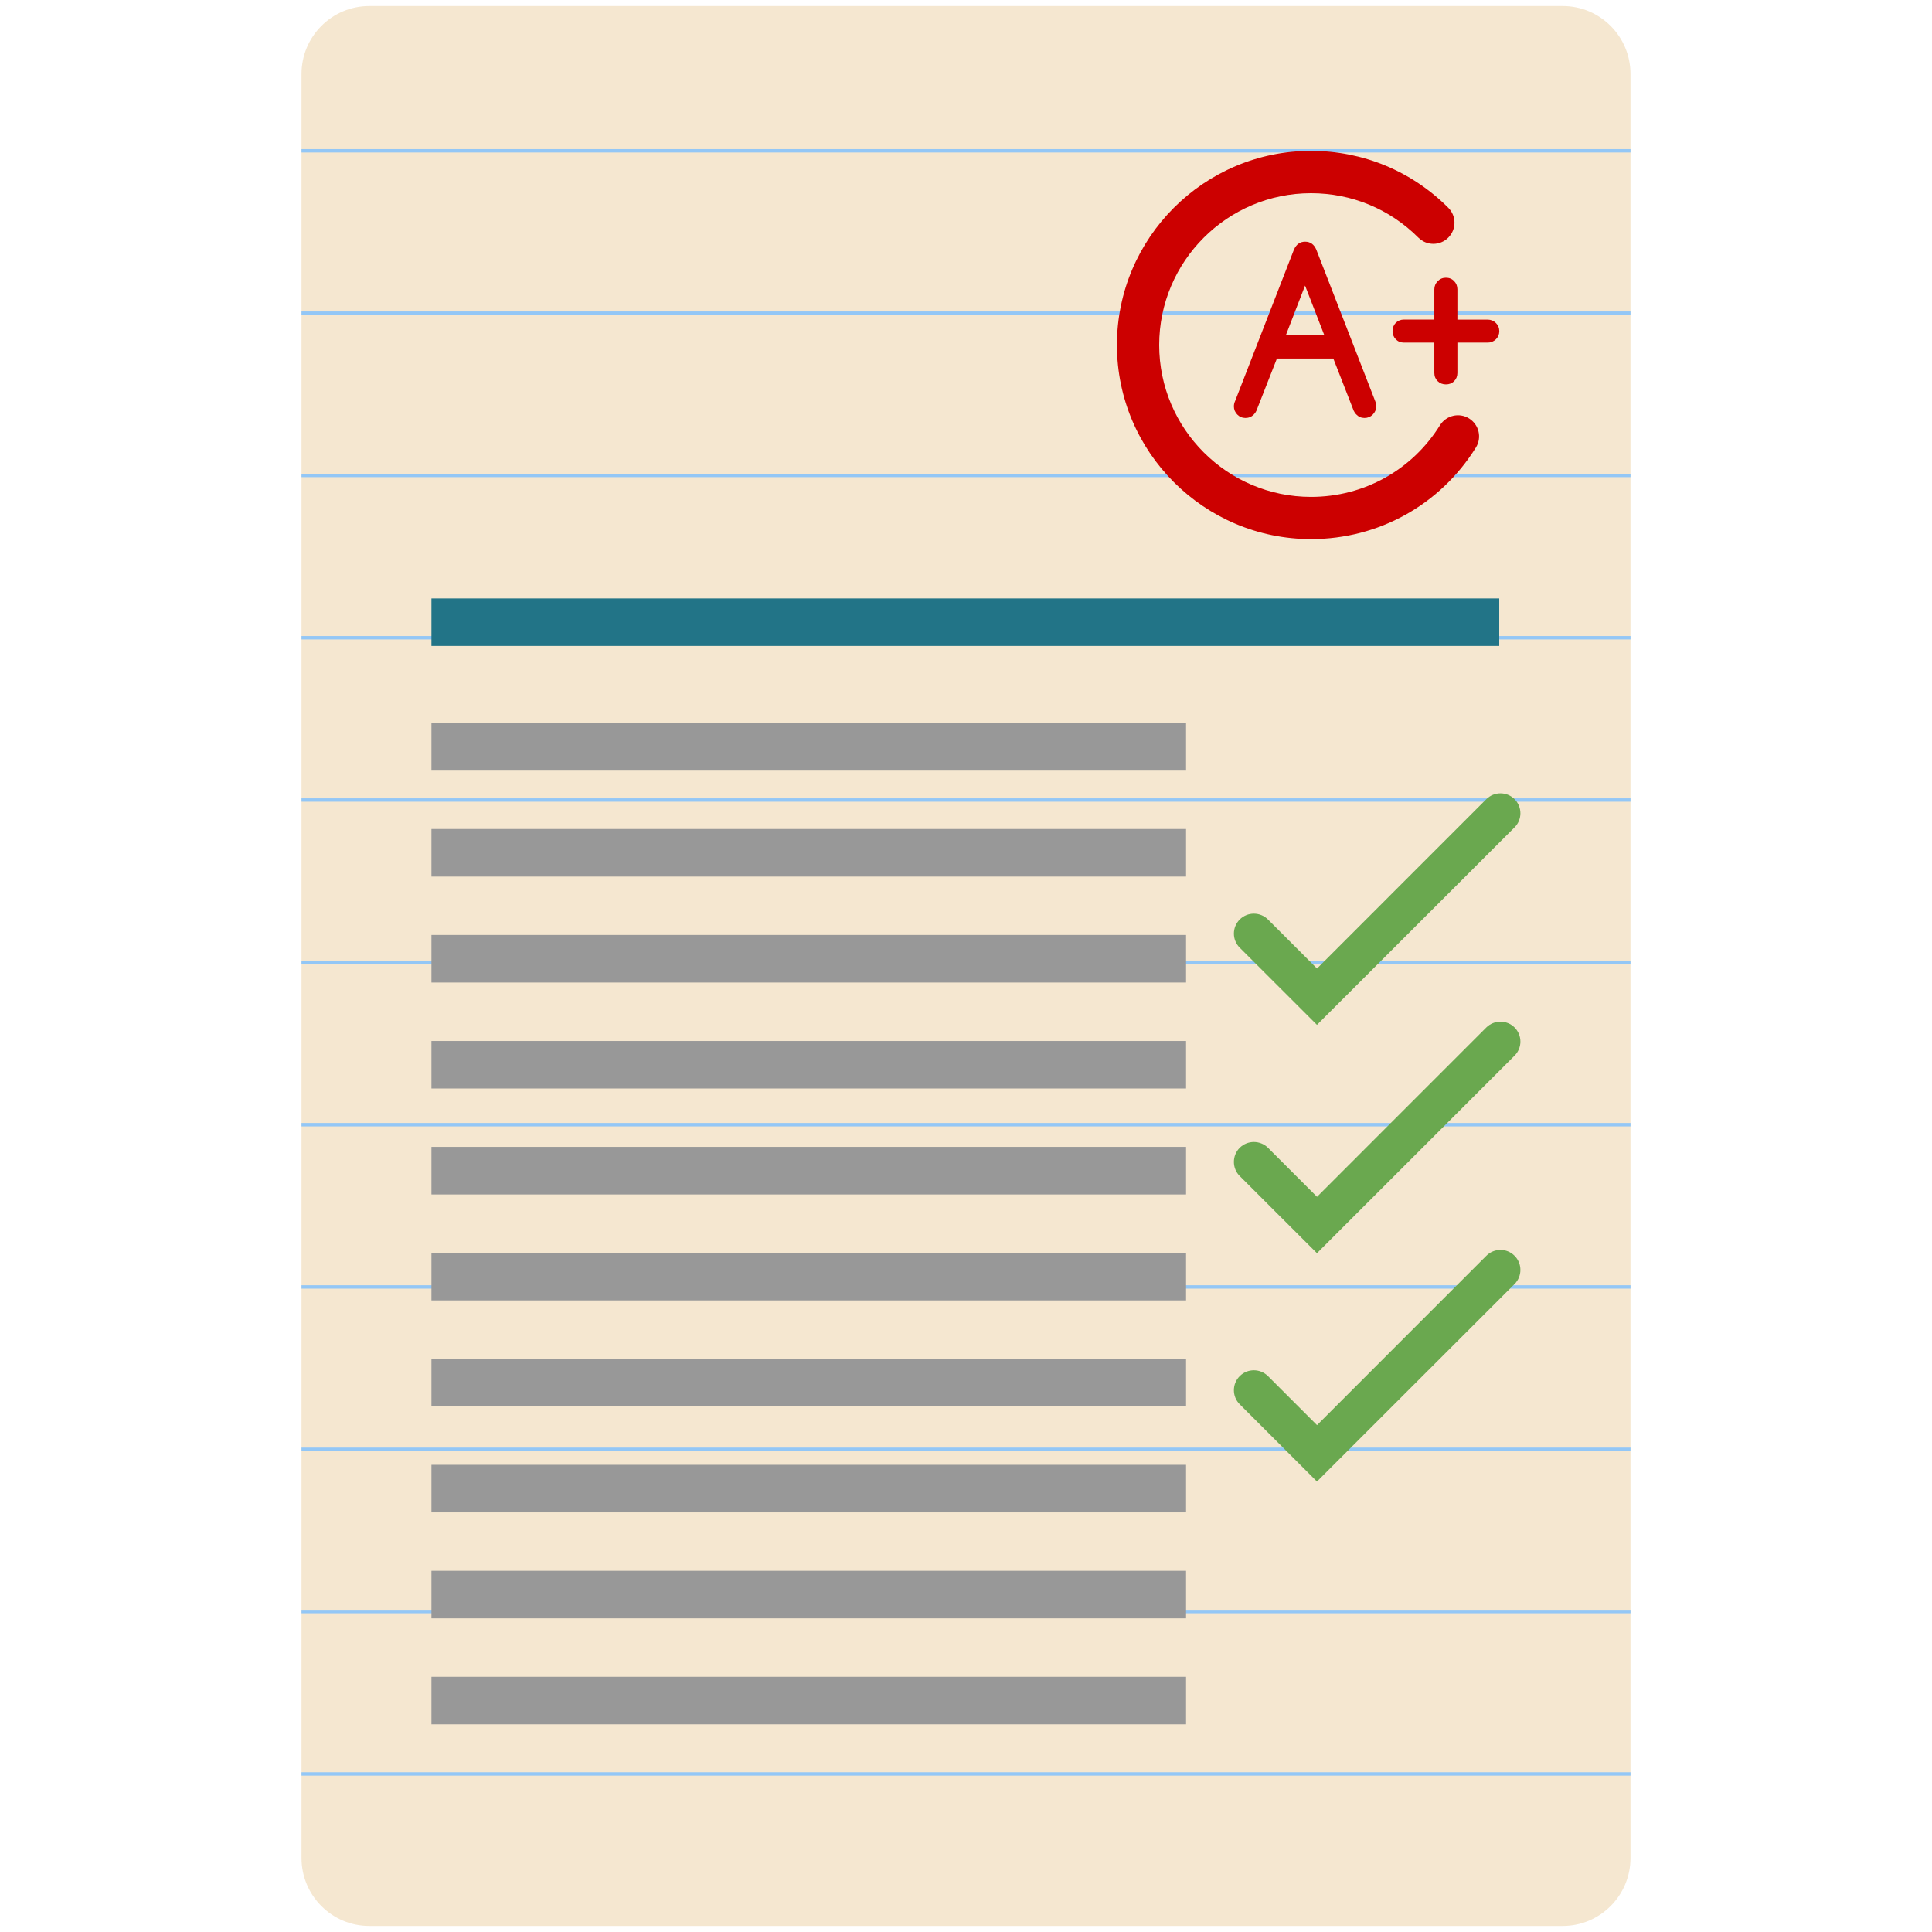 <?xml version="1.0" encoding="utf-8"?>
<!-- Generator: Adobe Illustrator 16.0.0, SVG Export Plug-In . SVG Version: 6.00 Build 0)  -->
<!DOCTYPE svg PUBLIC "-//W3C//DTD SVG 1.1//EN" "http://www.w3.org/Graphics/SVG/1.1/DTD/svg11.dtd">
<svg version="1.1" xmlns="http://www.w3.org/2000/svg" xmlns:xlink="http://www.w3.org/1999/xlink" x="0px" y="0px" width="32px"
	 height="32px" viewBox="0 0 32 32" enable-background="new 0 0 32 32" xml:space="preserve">
<g id="journal" display="none">
	<g display="inline">
		<path fill="#CC0000" d="M16.098,27.683c0,0.36-0.291,0.651-0.651,0.651H0.751c-0.359,0-0.651-0.291-0.651-0.651V6.882
			c0-0.36,0.292-0.651,0.651-0.651h14.695c0.36,0,0.651,0.291,0.651,0.651V27.683z"/>
		<path fill="#CC0000" d="M15.902,27.683c0,0.36,0.291,0.651,0.65,0.651h14.695c0.361,0,0.652-0.291,0.652-0.651V6.882
			c0-0.36-0.291-0.651-0.652-0.651H16.553c-0.359,0-0.65,0.291-0.65,0.651V27.683z"/>
		<path fill="#990000" d="M30.918,28.127h-0.201c-0.029,0-0.051-0.022-0.051-0.051c0-0.027,0.021-0.051,0.051-0.051h0.201
			c0.029,0,0.051,0.023,0.051,0.051C30.969,28.104,30.947,28.127,30.918,28.127z M30.514,28.127h-0.203
			c-0.027,0-0.051-0.022-0.051-0.051c0-0.027,0.023-0.051,0.051-0.051h0.203c0.027,0,0.051,0.023,0.051,0.051
			C30.564,28.104,30.541,28.127,30.514,28.127z M30.109,28.127h-0.203c-0.027,0-0.051-0.022-0.051-0.051
			c0-0.027,0.023-0.051,0.051-0.051h0.203c0.027,0,0.051,0.023,0.051,0.051C30.16,28.104,30.137,28.127,30.109,28.127z
			 M29.703,28.127H29.5c-0.027,0-0.051-0.022-0.051-0.051c0-0.027,0.023-0.051,0.051-0.051h0.203c0.027,0,0.051,0.023,0.051,0.051
			C29.754,28.104,29.73,28.127,29.703,28.127z M29.299,28.127h-0.203c-0.027,0-0.051-0.022-0.051-0.051
			c0-0.027,0.023-0.051,0.051-0.051h0.203c0.027,0,0.051,0.023,0.051,0.051C29.35,28.104,29.326,28.127,29.299,28.127z
			 M28.893,28.127h-0.201c-0.029,0-0.051-0.022-0.051-0.051c0-0.027,0.021-0.051,0.051-0.051h0.201c0.029,0,0.051,0.023,0.051,0.051
			C28.943,28.104,28.922,28.127,28.893,28.127z M28.488,28.127h-0.203c-0.027,0-0.051-0.022-0.051-0.051
			c0-0.027,0.023-0.051,0.051-0.051h0.203c0.027,0,0.051,0.023,0.051,0.051C28.539,28.104,28.516,28.127,28.488,28.127z
			 M28.082,28.127h-0.201c-0.029,0-0.051-0.022-0.051-0.051c0-0.027,0.021-0.051,0.051-0.051h0.201c0.029,0,0.051,0.023,0.051,0.051
			C28.133,28.104,28.111,28.127,28.082,28.127z M27.678,28.127h-0.203c-0.027,0-0.051-0.022-0.051-0.051
			c0-0.027,0.023-0.051,0.051-0.051h0.203c0.027,0,0.051,0.023,0.051,0.051C27.729,28.104,27.705,28.127,27.678,28.127z
			 M27.271,28.127H27.07c-0.029,0-0.051-0.022-0.051-0.051c0-0.027,0.021-0.051,0.051-0.051h0.201c0.029,0,0.051,0.023,0.051,0.051
			C27.322,28.104,27.301,28.127,27.271,28.127z M26.867,28.127h-0.203c-0.027,0-0.051-0.022-0.051-0.051
			c0-0.027,0.023-0.051,0.051-0.051h0.203c0.027,0,0.051,0.023,0.051,0.051C26.918,28.104,26.895,28.127,26.867,28.127z
			 M26.463,28.127H26.26c-0.027,0-0.051-0.022-0.051-0.051c0-0.027,0.023-0.051,0.051-0.051h0.203c0.027,0,0.051,0.023,0.051,0.051
			C26.514,28.104,26.49,28.127,26.463,28.127z M26.057,28.127h-0.203c-0.027,0-0.051-0.022-0.051-0.051
			c0-0.027,0.023-0.051,0.051-0.051h0.203c0.027,0,0.051,0.023,0.051,0.051C26.107,28.104,26.084,28.127,26.057,28.127z
			 M25.652,28.127h-0.203c-0.027,0-0.051-0.022-0.051-0.051c0-0.027,0.023-0.051,0.051-0.051h0.203c0.027,0,0.051,0.023,0.051,0.051
			C25.703,28.104,25.68,28.127,25.652,28.127z M25.246,28.127h-0.201c-0.029,0-0.051-0.022-0.051-0.051
			c0-0.027,0.021-0.051,0.051-0.051h0.201c0.029,0,0.051,0.023,0.051,0.051C25.297,28.104,25.275,28.127,25.246,28.127z
			 M24.842,28.127h-0.203c-0.027,0-0.051-0.022-0.051-0.051c0-0.027,0.023-0.051,0.051-0.051h0.203c0.027,0,0.051,0.023,0.051,0.051
			C24.893,28.104,24.869,28.127,24.842,28.127z M24.436,28.127h-0.201c-0.029,0-0.051-0.022-0.051-0.051
			c0-0.027,0.021-0.051,0.051-0.051h0.201c0.029,0,0.051,0.023,0.051,0.051C24.486,28.104,24.465,28.127,24.436,28.127z
			 M24.031,28.127h-0.203c-0.027,0-0.051-0.022-0.051-0.051c0-0.027,0.023-0.051,0.051-0.051h0.203c0.027,0,0.051,0.023,0.051,0.051
			C24.082,28.104,24.059,28.127,24.031,28.127z M23.625,28.127h-0.201c-0.029,0-0.051-0.022-0.051-0.051
			c0-0.027,0.021-0.051,0.051-0.051h0.201c0.029,0,0.051,0.023,0.051,0.051C23.676,28.104,23.654,28.127,23.625,28.127z
			 M23.221,28.127h-0.203c-0.027,0-0.051-0.022-0.051-0.051c0-0.027,0.023-0.051,0.051-0.051h0.203c0.027,0,0.051,0.023,0.051,0.051
			C23.271,28.104,23.248,28.127,23.221,28.127z M22.816,28.127h-0.203c-0.027,0-0.051-0.022-0.051-0.051
			c0-0.027,0.023-0.051,0.051-0.051h0.203c0.027,0,0.051,0.023,0.051,0.051C22.867,28.104,22.844,28.127,22.816,28.127z
			 M22.41,28.127h-0.203c-0.027,0-0.051-0.022-0.051-0.051c0-0.027,0.023-0.051,0.051-0.051h0.203c0.027,0,0.051,0.023,0.051,0.051
			C22.461,28.104,22.438,28.127,22.41,28.127z M22.006,28.127h-0.203c-0.027,0-0.051-0.022-0.051-0.051
			c0-0.027,0.023-0.051,0.051-0.051h0.203c0.027,0,0.051,0.023,0.051,0.051C22.057,28.104,22.033,28.127,22.006,28.127z
			 M21.6,28.127h-0.201c-0.029,0-0.051-0.022-0.051-0.051c0-0.027,0.021-0.051,0.051-0.051H21.6c0.029,0,0.051,0.023,0.051,0.051
			C21.65,28.104,21.629,28.127,21.6,28.127z M21.195,28.127h-0.203c-0.027,0-0.051-0.022-0.051-0.051
			c0-0.027,0.023-0.051,0.051-0.051h0.203c0.027,0,0.051,0.023,0.051,0.051C21.246,28.104,21.223,28.127,21.195,28.127z
			 M20.789,28.127h-0.201c-0.029,0-0.051-0.022-0.051-0.051c0-0.027,0.021-0.051,0.051-0.051h0.201c0.029,0,0.051,0.023,0.051,0.051
			C20.84,28.104,20.818,28.127,20.789,28.127z M20.385,28.127h-0.203c-0.027,0-0.051-0.022-0.051-0.051
			c0-0.027,0.023-0.051,0.051-0.051h0.203c0.027,0,0.051,0.023,0.051,0.051C20.436,28.104,20.412,28.127,20.385,28.127z
			 M19.979,28.127h-0.201c-0.029,0-0.051-0.022-0.051-0.051c0-0.027,0.021-0.051,0.051-0.051h0.201c0.029,0,0.051,0.023,0.051,0.051
			C20.029,28.104,20.008,28.127,19.979,28.127z M19.574,28.127h-0.203c-0.027,0-0.051-0.022-0.051-0.051
			c0-0.027,0.023-0.051,0.051-0.051h0.203c0.027,0,0.051,0.023,0.051,0.051C19.625,28.104,19.602,28.127,19.574,28.127z
			 M19.17,28.127h-0.203c-0.027,0-0.051-0.022-0.051-0.051c0-0.027,0.023-0.051,0.051-0.051h0.203c0.027,0,0.051,0.023,0.051,0.051
			C19.221,28.104,19.197,28.127,19.17,28.127z M18.764,28.127h-0.203c-0.027,0-0.049-0.022-0.049-0.051
			c0-0.027,0.021-0.051,0.049-0.051h0.203c0.029,0,0.051,0.023,0.051,0.051C18.814,28.104,18.793,28.127,18.764,28.127z
			 M18.359,28.127h-0.203c-0.027,0-0.051-0.022-0.051-0.051c0-0.027,0.023-0.051,0.051-0.051h0.203c0.027,0,0.051,0.023,0.051,0.051
			C18.41,28.104,18.387,28.127,18.359,28.127z M17.953,28.127h-0.201c-0.029,0-0.051-0.022-0.051-0.051
			c0-0.027,0.021-0.051,0.051-0.051h0.201c0.029,0,0.051,0.023,0.051,0.051C18.004,28.104,17.982,28.127,17.953,28.127z
			 M17.549,28.127h-0.203c-0.027,0-0.051-0.022-0.051-0.051c0-0.027,0.023-0.051,0.051-0.051h0.203c0.027,0,0.051,0.023,0.051,0.051
			C17.6,28.104,17.576,28.127,17.549,28.127z M17.143,28.127H16.94c-0.028,0-0.051-0.022-0.051-0.051
			c0-0.027,0.022-0.051,0.051-0.051h0.202c0.029,0,0.051,0.023,0.051,0.051C17.193,28.104,17.172,28.127,17.143,28.127z
			 M16.738,28.127h-0.014c-0.068,0-0.137-0.01-0.201-0.029c-0.027-0.009-0.042-0.037-0.033-0.063
			c0.008-0.027,0.036-0.042,0.063-0.034c0.056,0.018,0.113,0.025,0.172,0.025h0.014c0.027,0,0.051,0.023,0.051,0.051
			C16.789,28.104,16.766,28.127,16.738,28.127z M31.121,28.126c-0.025,0-0.049-0.021-0.051-0.048s0.02-0.052,0.047-0.054
			c0.063-0.004,0.123-0.019,0.182-0.042c0.025-0.011,0.055,0.002,0.066,0.028c0.01,0.025-0.002,0.055-0.027,0.065
			c-0.068,0.028-0.141,0.044-0.213,0.05H31.121z M16.357,28.011c-0.011,0-0.021-0.003-0.029-0.01
			c-0.06-0.042-0.112-0.094-0.155-0.152c-0.017-0.022-0.013-0.054,0.01-0.07s0.055-0.013,0.071,0.01
			c0.037,0.051,0.082,0.095,0.133,0.131c0.022,0.016,0.028,0.048,0.012,0.07C16.389,28.003,16.373,28.011,16.357,28.011z
			 M31.49,27.976c-0.014,0-0.029-0.007-0.039-0.019c-0.018-0.021-0.016-0.053,0.006-0.071c0.047-0.04,0.088-0.088,0.121-0.141
			c0.014-0.024,0.045-0.031,0.068-0.018c0.025,0.015,0.033,0.046,0.018,0.07c-0.037,0.063-0.086,0.118-0.141,0.165
			C31.514,27.972,31.502,27.976,31.49,27.976z M16.12,27.69c-0.021,0-0.041-0.014-0.048-0.035c-0.022-0.069-0.034-0.142-0.034-0.215
			c0-0.028,0.022-0.052,0.051-0.052c0.027,0,0.05,0.021,0.05,0.05v0.002c0,0.063,0.011,0.124,0.029,0.184
			c0.009,0.026-0.005,0.055-0.032,0.063C16.131,27.689,16.126,27.69,16.12,27.69z M31.697,27.635l-0.012-0.001
			c-0.027-0.006-0.043-0.033-0.037-0.061c0.01-0.044,0.016-0.088,0.014-0.133v-0.058c0-0.027,0.023-0.05,0.051-0.05
			c0.029,0,0.051,0.022,0.051,0.05v0.058c0,0.053-0.006,0.104-0.018,0.155C31.742,27.619,31.721,27.635,31.697,27.635z
			 M16.089,27.286c-0.028,0-0.051-0.022-0.051-0.051v-0.202c0-0.028,0.022-0.051,0.051-0.051c0.027,0,0.05,0.022,0.05,0.051v0.202
			C16.139,27.264,16.116,27.286,16.089,27.286z M31.713,27.231c-0.027,0-0.051-0.022-0.051-0.051v-0.202
			c0-0.028,0.023-0.051,0.051-0.051c0.029,0,0.051,0.022,0.051,0.051v0.202C31.764,27.209,31.742,27.231,31.713,27.231z
			 M16.089,26.881c-0.028,0-0.051-0.022-0.051-0.051v-0.202c0-0.028,0.022-0.051,0.051-0.051c0.027,0,0.05,0.022,0.05,0.051v0.202
			C16.139,26.858,16.116,26.881,16.089,26.881z M31.713,26.826c-0.027,0-0.051-0.022-0.051-0.051v-0.202
			c0-0.028,0.023-0.051,0.051-0.051c0.029,0,0.051,0.022,0.051,0.051v0.202C31.764,26.804,31.742,26.826,31.713,26.826z
			 M16.089,26.476c-0.028,0-0.051-0.022-0.051-0.051v-0.202c0-0.028,0.022-0.051,0.051-0.051c0.027,0,0.05,0.022,0.05,0.051v0.202
			C16.139,26.453,16.116,26.476,16.089,26.476z M31.713,26.421c-0.027,0-0.051-0.022-0.051-0.051v-0.202
			c0-0.028,0.023-0.051,0.051-0.051c0.029,0,0.051,0.022,0.051,0.051v0.202C31.764,26.398,31.742,26.421,31.713,26.421z
			 M16.089,26.07c-0.028,0-0.051-0.022-0.051-0.051v-0.202c0-0.028,0.022-0.051,0.051-0.051c0.027,0,0.05,0.022,0.05,0.051v0.202
			C16.139,26.048,16.116,26.07,16.089,26.07z M31.713,26.016c-0.027,0-0.051-0.022-0.051-0.051v-0.202
			c0-0.028,0.023-0.051,0.051-0.051c0.029,0,0.051,0.022,0.051,0.051v0.202C31.764,25.993,31.742,26.016,31.713,26.016z
			 M16.089,25.665c-0.028,0-0.051-0.022-0.051-0.051v-0.202c0-0.028,0.022-0.051,0.051-0.051c0.027,0,0.05,0.022,0.05,0.051v0.202
			C16.139,25.643,16.116,25.665,16.089,25.665z M31.713,25.61c-0.027,0-0.051-0.022-0.051-0.051v-0.202
			c0-0.028,0.023-0.051,0.051-0.051c0.029,0,0.051,0.022,0.051,0.051v0.202C31.764,25.588,31.742,25.61,31.713,25.61z M16.089,25.26
			c-0.028,0-0.051-0.022-0.051-0.05v-0.203c0-0.027,0.022-0.051,0.051-0.051c0.027,0,0.05,0.023,0.05,0.051v0.203
			C16.139,25.237,16.116,25.26,16.089,25.26z M31.713,25.205c-0.027,0-0.051-0.022-0.051-0.05v-0.203
			c0-0.028,0.023-0.051,0.051-0.051c0.029,0,0.051,0.022,0.051,0.051v0.203C31.764,25.183,31.742,25.205,31.713,25.205z
			 M16.089,24.855c-0.028,0-0.051-0.023-0.051-0.051v-0.203c0-0.027,0.022-0.051,0.051-0.051c0.027,0,0.05,0.023,0.05,0.051v0.203
			C16.139,24.832,16.116,24.855,16.089,24.855z M31.713,24.801c-0.027,0-0.051-0.023-0.051-0.051v-0.203
			c0-0.027,0.023-0.051,0.051-0.051c0.029,0,0.051,0.023,0.051,0.051v0.203C31.764,24.777,31.742,24.801,31.713,24.801z
			 M16.089,24.45c-0.028,0-0.051-0.022-0.051-0.051v-0.203c0-0.027,0.022-0.05,0.051-0.05c0.027,0,0.05,0.022,0.05,0.05v0.203
			C16.139,24.428,16.116,24.45,16.089,24.45z M31.713,24.396c-0.027,0-0.051-0.023-0.051-0.051v-0.203
			c0-0.027,0.023-0.051,0.051-0.051c0.029,0,0.051,0.023,0.051,0.051v0.203C31.764,24.372,31.742,24.396,31.713,24.396z
			 M16.089,24.045c-0.028,0-0.051-0.022-0.051-0.051v-0.202c0-0.028,0.022-0.051,0.051-0.051c0.027,0,0.05,0.022,0.05,0.051v0.202
			C16.139,24.022,16.116,24.045,16.089,24.045z M31.713,23.99c-0.027,0-0.051-0.022-0.051-0.051v-0.203
			c0-0.027,0.023-0.05,0.051-0.05c0.029,0,0.051,0.022,0.051,0.05v0.203C31.764,23.968,31.742,23.99,31.713,23.99z M16.089,23.64
			c-0.028,0-0.051-0.022-0.051-0.051v-0.202c0-0.028,0.022-0.051,0.051-0.051c0.027,0,0.05,0.022,0.05,0.051v0.202
			C16.139,23.617,16.116,23.64,16.089,23.64z M31.713,23.585c-0.027,0-0.051-0.022-0.051-0.051v-0.202
			c0-0.028,0.023-0.051,0.051-0.051c0.029,0,0.051,0.022,0.051,0.051v0.202C31.764,23.563,31.742,23.585,31.713,23.585z
			 M16.089,23.234c-0.028,0-0.051-0.022-0.051-0.051v-0.202c0-0.028,0.022-0.051,0.051-0.051c0.027,0,0.05,0.022,0.05,0.051v0.202
			C16.139,23.212,16.116,23.234,16.089,23.234z M31.713,23.18c-0.027,0-0.051-0.022-0.051-0.051v-0.202
			c0-0.028,0.023-0.051,0.051-0.051c0.029,0,0.051,0.022,0.051,0.051v0.202C31.764,23.157,31.742,23.18,31.713,23.18z
			 M16.089,22.829c-0.028,0-0.051-0.022-0.051-0.051v-0.202c0-0.028,0.022-0.051,0.051-0.051c0.027,0,0.05,0.022,0.05,0.051v0.202
			C16.139,22.807,16.116,22.829,16.089,22.829z M31.713,22.774c-0.027,0-0.051-0.022-0.051-0.051v-0.202
			c0-0.028,0.023-0.051,0.051-0.051c0.029,0,0.051,0.022,0.051,0.051v0.202C31.764,22.752,31.742,22.774,31.713,22.774z
			 M16.089,22.424c-0.028,0-0.051-0.022-0.051-0.051v-0.202c0-0.028,0.022-0.051,0.051-0.051c0.027,0,0.05,0.022,0.05,0.051v0.202
			C16.139,22.401,16.116,22.424,16.089,22.424z M31.713,22.369c-0.027,0-0.051-0.022-0.051-0.051v-0.202
			c0-0.028,0.023-0.051,0.051-0.051c0.029,0,0.051,0.022,0.051,0.051v0.202C31.764,22.347,31.742,22.369,31.713,22.369z
			 M16.089,22.019c-0.028,0-0.051-0.022-0.051-0.05v-0.203c0-0.028,0.022-0.051,0.051-0.051c0.027,0,0.05,0.022,0.05,0.051v0.203
			C16.139,21.996,16.116,22.019,16.089,22.019z M31.713,21.964c-0.027,0-0.051-0.022-0.051-0.051v-0.202
			c0-0.028,0.023-0.051,0.051-0.051c0.029,0,0.051,0.022,0.051,0.051v0.202C31.764,21.941,31.742,21.964,31.713,21.964z
			 M16.089,21.614c-0.028,0-0.051-0.023-0.051-0.051V21.36c0-0.027,0.022-0.051,0.051-0.051c0.027,0,0.05,0.023,0.05,0.051v0.203
			C16.139,21.591,16.116,21.614,16.089,21.614z M31.713,21.559c-0.027,0-0.051-0.022-0.051-0.05v-0.203
			c0-0.028,0.023-0.051,0.051-0.051c0.029,0,0.051,0.022,0.051,0.051v0.203C31.764,21.536,31.742,21.559,31.713,21.559z
			 M16.089,21.209c-0.028,0-0.051-0.023-0.051-0.051v-0.203c0-0.027,0.022-0.051,0.051-0.051c0.027,0,0.05,0.023,0.05,0.051v0.203
			C16.139,21.186,16.116,21.209,16.089,21.209z M31.713,21.154c-0.027,0-0.051-0.023-0.051-0.051V20.9
			c0-0.027,0.023-0.051,0.051-0.051c0.029,0,0.051,0.023,0.051,0.051v0.203C31.764,21.131,31.742,21.154,31.713,21.154z
			 M16.089,20.804c-0.028,0-0.051-0.022-0.051-0.051V20.55c0-0.027,0.022-0.05,0.051-0.05c0.027,0,0.05,0.022,0.05,0.05v0.203
			C16.139,20.781,16.116,20.804,16.089,20.804z M31.713,20.749c-0.027,0-0.051-0.023-0.051-0.051v-0.203
			c0-0.027,0.023-0.051,0.051-0.051c0.029,0,0.051,0.023,0.051,0.051v0.203C31.764,20.726,31.742,20.749,31.713,20.749z
			 M16.089,20.398c-0.028,0-0.051-0.022-0.051-0.051v-0.202c0-0.028,0.022-0.051,0.051-0.051c0.027,0,0.05,0.022,0.05,0.051v0.202
			C16.139,20.376,16.116,20.398,16.089,20.398z M31.713,20.344c-0.027,0-0.051-0.022-0.051-0.051V20.09
			c0-0.027,0.023-0.05,0.051-0.05c0.029,0,0.051,0.022,0.051,0.05v0.203C31.764,20.321,31.742,20.344,31.713,20.344z M16.089,19.993
			c-0.028,0-0.051-0.022-0.051-0.051V19.74c0-0.028,0.022-0.051,0.051-0.051c0.027,0,0.05,0.022,0.05,0.051v0.202
			C16.139,19.971,16.116,19.993,16.089,19.993z M31.713,19.938c-0.027,0-0.051-0.022-0.051-0.051v-0.202
			c0-0.028,0.023-0.051,0.051-0.051c0.029,0,0.051,0.022,0.051,0.051v0.202C31.764,19.916,31.742,19.938,31.713,19.938z
			 M16.089,19.588c-0.028,0-0.051-0.022-0.051-0.051v-0.202c0-0.028,0.022-0.051,0.051-0.051c0.027,0,0.05,0.022,0.05,0.051v0.202
			C16.139,19.565,16.116,19.588,16.089,19.588z M31.713,19.533c-0.027,0-0.051-0.022-0.051-0.051V19.28
			c0-0.028,0.023-0.051,0.051-0.051c0.029,0,0.051,0.022,0.051,0.051v0.202C31.764,19.511,31.742,19.533,31.713,19.533z
			 M16.089,19.183c-0.028,0-0.051-0.022-0.051-0.051V18.93c0-0.028,0.022-0.051,0.051-0.051c0.027,0,0.05,0.022,0.05,0.051v0.202
			C16.139,19.16,16.116,19.183,16.089,19.183z M31.713,19.128c-0.027,0-0.051-0.022-0.051-0.051v-0.202
			c0-0.028,0.023-0.051,0.051-0.051c0.029,0,0.051,0.022,0.051,0.051v0.202C31.764,19.105,31.742,19.128,31.713,19.128z
			 M16.089,18.777c-0.028,0-0.051-0.022-0.051-0.051v-0.202c0-0.028,0.022-0.051,0.051-0.051c0.027,0,0.05,0.022,0.05,0.051v0.202
			C16.139,18.755,16.116,18.777,16.089,18.777z M31.713,18.723c-0.027,0-0.051-0.022-0.051-0.051V18.47
			c0-0.028,0.023-0.051,0.051-0.051c0.029,0,0.051,0.022,0.051,0.051v0.202C31.764,18.7,31.742,18.723,31.713,18.723z
			 M16.089,18.372c-0.028,0-0.051-0.022-0.051-0.05v-0.203c0-0.028,0.022-0.051,0.051-0.051c0.027,0,0.05,0.022,0.05,0.051v0.203
			C16.139,18.35,16.116,18.372,16.089,18.372z M31.713,18.317c-0.027,0-0.051-0.022-0.051-0.051v-0.202
			c0-0.028,0.023-0.051,0.051-0.051c0.029,0,0.051,0.022,0.051,0.051v0.202C31.764,18.295,31.742,18.317,31.713,18.317z
			 M16.089,17.968c-0.028,0-0.051-0.023-0.051-0.051v-0.203c0-0.027,0.022-0.051,0.051-0.051c0.027,0,0.05,0.023,0.05,0.051v0.203
			C16.139,17.944,16.116,17.968,16.089,17.968z M31.713,17.912c-0.027,0-0.051-0.022-0.051-0.05v-0.203
			c0-0.027,0.023-0.051,0.051-0.051c0.029,0,0.051,0.023,0.051,0.051v0.203C31.764,17.89,31.742,17.912,31.713,17.912z
			 M16.089,17.563c-0.028,0-0.051-0.023-0.051-0.051v-0.203c0-0.027,0.022-0.051,0.051-0.051c0.027,0,0.05,0.023,0.05,0.051v0.203
			C16.139,17.539,16.116,17.563,16.089,17.563z M31.713,17.508c-0.027,0-0.051-0.023-0.051-0.051v-0.203
			c0-0.027,0.023-0.051,0.051-0.051c0.029,0,0.051,0.023,0.051,0.051v0.203C31.764,17.484,31.742,17.508,31.713,17.508z
			 M16.089,17.157c-0.028,0-0.051-0.022-0.051-0.051v-0.203c0-0.027,0.022-0.05,0.051-0.05c0.027,0,0.05,0.022,0.05,0.05v0.203
			C16.139,17.135,16.116,17.157,16.089,17.157z M31.713,17.103c-0.027,0-0.051-0.023-0.051-0.051v-0.203
			c0-0.027,0.023-0.05,0.051-0.05c0.029,0,0.051,0.022,0.051,0.05v0.203C31.764,17.079,31.742,17.103,31.713,17.103z M16.089,16.752
			c-0.028,0-0.051-0.022-0.051-0.051v-0.202c0-0.028,0.022-0.051,0.051-0.051c0.027,0,0.05,0.022,0.05,0.051v0.202
			C16.139,16.729,16.116,16.752,16.089,16.752z M31.713,16.697c-0.027,0-0.051-0.022-0.051-0.051v-0.202
			c0-0.028,0.023-0.051,0.051-0.051c0.029,0,0.051,0.022,0.051,0.051v0.202C31.764,16.675,31.742,16.697,31.713,16.697z
			 M16.089,16.347c-0.028,0-0.051-0.022-0.051-0.051v-0.202c0-0.028,0.022-0.051,0.051-0.051c0.027,0,0.05,0.022,0.05,0.051v0.202
			C16.139,16.324,16.116,16.347,16.089,16.347z M31.713,16.292c-0.027,0-0.051-0.022-0.051-0.051v-0.202
			c0-0.028,0.023-0.051,0.051-0.051c0.029,0,0.051,0.022,0.051,0.051v0.202C31.764,16.27,31.742,16.292,31.713,16.292z
			 M16.089,15.941c-0.028,0-0.051-0.022-0.051-0.051v-0.202c0-0.028,0.022-0.051,0.051-0.051c0.027,0,0.05,0.022,0.05,0.051v0.202
			C16.139,15.919,16.116,15.941,16.089,15.941z M31.713,15.887c-0.027,0-0.051-0.022-0.051-0.051v-0.202
			c0-0.028,0.023-0.051,0.051-0.051c0.029,0,0.051,0.022,0.051,0.051v0.202C31.764,15.864,31.742,15.887,31.713,15.887z
			 M16.089,15.536c-0.028,0-0.051-0.022-0.051-0.051v-0.202c0-0.028,0.022-0.051,0.051-0.051c0.027,0,0.05,0.022,0.05,0.051v0.202
			C16.139,15.514,16.116,15.536,16.089,15.536z M31.713,15.481c-0.027,0-0.051-0.022-0.051-0.051v-0.202
			c0-0.028,0.023-0.051,0.051-0.051c0.029,0,0.051,0.022,0.051,0.051v0.202C31.764,15.459,31.742,15.481,31.713,15.481z
			 M16.089,15.131c-0.028,0-0.051-0.022-0.051-0.051v-0.202c0-0.028,0.022-0.051,0.051-0.051c0.027,0,0.05,0.022,0.05,0.051v0.202
			C16.139,15.108,16.116,15.131,16.089,15.131z M31.713,15.076c-0.027,0-0.051-0.022-0.051-0.051v-0.202
			c0-0.028,0.023-0.051,0.051-0.051c0.029,0,0.051,0.022,0.051,0.051v0.202C31.764,15.054,31.742,15.076,31.713,15.076z
			 M16.089,14.726c-0.028,0-0.051-0.022-0.051-0.05v-0.203c0-0.028,0.022-0.051,0.051-0.051c0.027,0,0.05,0.022,0.05,0.051v0.203
			C16.139,14.703,16.116,14.726,16.089,14.726z M31.713,14.671c-0.027,0-0.051-0.022-0.051-0.05v-0.203
			c0-0.028,0.023-0.051,0.051-0.051c0.029,0,0.051,0.022,0.051,0.051v0.203C31.764,14.648,31.742,14.671,31.713,14.671z
			 M16.089,14.321c-0.028,0-0.051-0.023-0.051-0.051v-0.203c0-0.027,0.022-0.051,0.051-0.051c0.027,0,0.05,0.023,0.05,0.051v0.203
			C16.139,14.298,16.116,14.321,16.089,14.321z M31.713,14.267c-0.027,0-0.051-0.023-0.051-0.051v-0.203
			c0-0.027,0.023-0.051,0.051-0.051c0.029,0,0.051,0.023,0.051,0.051v0.203C31.764,14.243,31.742,14.267,31.713,14.267z
			 M16.089,13.916c-0.028,0-0.051-0.023-0.051-0.051v-0.203c0-0.027,0.022-0.051,0.051-0.051c0.027,0,0.05,0.023,0.05,0.051v0.203
			C16.139,13.893,16.116,13.916,16.089,13.916z M31.713,13.861c-0.027,0-0.051-0.023-0.051-0.051v-0.203
			c0-0.027,0.023-0.051,0.051-0.051c0.029,0,0.051,0.023,0.051,0.051v0.203C31.764,13.838,31.742,13.861,31.713,13.861z
			 M16.089,13.511c-0.028,0-0.051-0.022-0.051-0.051v-0.203c0-0.027,0.022-0.05,0.051-0.05c0.027,0,0.05,0.022,0.05,0.05v0.203
			C16.139,13.488,16.116,13.511,16.089,13.511z M31.713,13.456c-0.027,0-0.051-0.022-0.051-0.051v-0.203
			c0-0.027,0.023-0.05,0.051-0.05c0.029,0,0.051,0.022,0.051,0.05v0.203C31.764,13.434,31.742,13.456,31.713,13.456z M16.089,13.105
			c-0.028,0-0.051-0.022-0.051-0.051v-0.202c0-0.028,0.022-0.051,0.051-0.051c0.027,0,0.05,0.022,0.05,0.051v0.202
			C16.139,13.083,16.116,13.105,16.089,13.105z M31.713,13.051c-0.027,0-0.051-0.022-0.051-0.051v-0.202
			c0-0.028,0.023-0.051,0.051-0.051c0.029,0,0.051,0.022,0.051,0.051V13C31.764,13.028,31.742,13.051,31.713,13.051z M16.089,12.7
			c-0.028,0-0.051-0.022-0.051-0.051v-0.202c0-0.028,0.022-0.051,0.051-0.051c0.027,0,0.05,0.022,0.05,0.051v0.202
			C16.139,12.678,16.116,12.7,16.089,12.7z M31.713,12.646c-0.027,0-0.051-0.022-0.051-0.051v-0.202
			c0-0.028,0.023-0.051,0.051-0.051c0.029,0,0.051,0.022,0.051,0.051v0.202C31.764,12.623,31.742,12.646,31.713,12.646z
			 M16.089,12.295c-0.028,0-0.051-0.022-0.051-0.051v-0.202c0-0.028,0.022-0.051,0.051-0.051c0.027,0,0.05,0.022,0.05,0.051v0.202
			C16.139,12.272,16.116,12.295,16.089,12.295z M31.713,12.24c-0.027,0-0.051-0.022-0.051-0.051v-0.202
			c0-0.028,0.023-0.051,0.051-0.051c0.029,0,0.051,0.022,0.051,0.051v0.202C31.764,12.218,31.742,12.24,31.713,12.24z M16.089,11.89
			c-0.028,0-0.051-0.022-0.051-0.051v-0.202c0-0.028,0.022-0.051,0.051-0.051c0.027,0,0.05,0.022,0.05,0.051v0.202
			C16.139,11.867,16.116,11.89,16.089,11.89z M31.713,11.835c-0.027,0-0.051-0.022-0.051-0.051v-0.202
			c0-0.028,0.023-0.051,0.051-0.051c0.029,0,0.051,0.022,0.051,0.051v0.202C31.764,11.813,31.742,11.835,31.713,11.835z
			 M16.089,11.484c-0.028,0-0.051-0.022-0.051-0.051v-0.202c0-0.028,0.022-0.051,0.051-0.051c0.027,0,0.05,0.022,0.05,0.051v0.202
			C16.139,11.462,16.116,11.484,16.089,11.484z M31.713,11.43c-0.027,0-0.051-0.022-0.051-0.051v-0.202
			c0-0.028,0.023-0.051,0.051-0.051c0.029,0,0.051,0.022,0.051,0.051v0.202C31.764,11.407,31.742,11.43,31.713,11.43z
			 M16.089,11.079c-0.028,0-0.051-0.022-0.051-0.05v-0.203c0-0.027,0.022-0.051,0.051-0.051c0.027,0,0.05,0.023,0.05,0.051v0.203
			C16.139,11.057,16.116,11.079,16.089,11.079z M31.713,11.024c-0.027,0-0.051-0.022-0.051-0.05v-0.203
			c0-0.028,0.023-0.051,0.051-0.051c0.029,0,0.051,0.022,0.051,0.051v0.203C31.764,11.002,31.742,11.024,31.713,11.024z
			 M16.089,10.675c-0.028,0-0.051-0.023-0.051-0.051v-0.203c0-0.027,0.022-0.051,0.051-0.051c0.027,0,0.05,0.023,0.05,0.051v0.203
			C16.139,10.651,16.116,10.675,16.089,10.675z M31.713,10.62c-0.027,0-0.051-0.023-0.051-0.051v-0.203
			c0-0.027,0.023-0.051,0.051-0.051c0.029,0,0.051,0.023,0.051,0.051v0.203C31.764,10.597,31.742,10.62,31.713,10.62z M16.089,10.27
			c-0.028,0-0.051-0.023-0.051-0.051v-0.203c0-0.027,0.022-0.05,0.051-0.05c0.027,0,0.05,0.022,0.05,0.05v0.203
			C16.139,10.246,16.116,10.27,16.089,10.27z M31.713,10.215c-0.027,0-0.051-0.023-0.051-0.051V9.961
			c0-0.027,0.023-0.051,0.051-0.051c0.029,0,0.051,0.023,0.051,0.051v0.203C31.764,10.191,31.742,10.215,31.713,10.215z
			 M16.089,9.864c-0.028,0-0.051-0.022-0.051-0.051V9.611c0-0.028,0.022-0.051,0.051-0.051c0.027,0,0.05,0.022,0.05,0.051v0.202
			C16.139,9.842,16.116,9.864,16.089,9.864z M31.713,9.81c-0.027,0-0.051-0.022-0.051-0.051V9.556c0-0.027,0.023-0.05,0.051-0.05
			c0.029,0,0.051,0.022,0.051,0.05v0.203C31.764,9.787,31.742,9.81,31.713,9.81z M16.089,9.459c-0.028,0-0.051-0.022-0.051-0.051
			V9.206c0-0.028,0.022-0.051,0.051-0.051c0.027,0,0.05,0.022,0.05,0.051v0.202C16.139,9.437,16.116,9.459,16.089,9.459z
			 M31.713,9.404c-0.027,0-0.051-0.022-0.051-0.051V9.151c0-0.028,0.023-0.051,0.051-0.051c0.029,0,0.051,0.022,0.051,0.051v0.202
			C31.764,9.382,31.742,9.404,31.713,9.404z M16.089,9.054c-0.028,0-0.051-0.022-0.051-0.051V8.801c0-0.028,0.022-0.051,0.051-0.051
			c0.027,0,0.05,0.022,0.05,0.051v0.202C16.139,9.031,16.116,9.054,16.089,9.054z M31.713,8.999c-0.027,0-0.051-0.022-0.051-0.051
			V8.746c0-0.028,0.023-0.051,0.051-0.051c0.029,0,0.051,0.022,0.051,0.051v0.202C31.764,8.977,31.742,8.999,31.713,8.999z
			 M16.089,8.648c-0.028,0-0.051-0.022-0.051-0.051V8.396c0-0.028,0.022-0.051,0.051-0.051c0.027,0,0.05,0.022,0.05,0.051v0.202
			C16.139,8.626,16.116,8.648,16.089,8.648z M31.713,8.594c-0.027,0-0.051-0.022-0.051-0.051V8.341c0-0.028,0.023-0.051,0.051-0.051
			c0.029,0,0.051,0.022,0.051,0.051v0.202C31.764,8.571,31.742,8.594,31.713,8.594z M16.089,8.243c-0.028,0-0.051-0.022-0.051-0.051
			V7.99c0-0.028,0.022-0.051,0.051-0.051c0.027,0,0.05,0.022,0.05,0.051v0.202C16.139,8.221,16.116,8.243,16.089,8.243z
			 M31.713,8.188c-0.027,0-0.051-0.022-0.051-0.051V7.936c0-0.028,0.023-0.051,0.051-0.051c0.029,0,0.051,0.022,0.051,0.051v0.202
			C31.764,8.166,31.742,8.188,31.713,8.188z M16.089,7.838c-0.028,0-0.051-0.022-0.051-0.05V7.585c0-0.028,0.022-0.051,0.051-0.051
			c0.027,0,0.05,0.022,0.05,0.051v0.203C16.139,7.815,16.116,7.838,16.089,7.838z M31.713,7.783c-0.027,0-0.051-0.022-0.051-0.051
			V7.53c0-0.028,0.023-0.051,0.051-0.051c0.029,0,0.051,0.022,0.051,0.051v0.202C31.764,7.761,31.742,7.783,31.713,7.783z
			 M16.089,7.433c-0.028,0-0.051-0.022-0.051-0.05V7.18c0-0.027,0.022-0.051,0.051-0.051c0.027,0,0.05,0.023,0.05,0.051v0.203
			C16.139,7.41,16.116,7.433,16.089,7.433z M31.713,7.378c-0.027,0-0.051-0.022-0.051-0.05V7.125c0-0.028,0.023-0.051,0.051-0.051
			c0.029,0,0.051,0.022,0.051,0.051v0.203C31.764,7.355,31.742,7.378,31.713,7.378z M16.105,7.029l-0.012-0.001
			c-0.027-0.007-0.044-0.034-0.038-0.062c0.017-0.071,0.045-0.139,0.083-0.201c0.015-0.023,0.046-0.031,0.069-0.017
			c0.024,0.015,0.031,0.046,0.017,0.069c-0.032,0.054-0.056,0.111-0.07,0.172C16.149,7.014,16.128,7.029,16.105,7.029z
			 M31.682,6.977c-0.021,0-0.041-0.014-0.047-0.035c-0.02-0.059-0.049-0.114-0.086-0.165c-0.016-0.022-0.012-0.054,0.012-0.07
			c0.021-0.017,0.053-0.012,0.07,0.011c0.043,0.059,0.076,0.124,0.1,0.193c0.008,0.026-0.006,0.056-0.033,0.063
			C31.693,6.976,31.688,6.977,31.682,6.977z M16.313,6.689c-0.015,0-0.029-0.006-0.039-0.018c-0.018-0.021-0.016-0.054,0.006-0.071
			c0.056-0.048,0.118-0.086,0.187-0.113c0.025-0.011,0.055,0.002,0.065,0.028c0.011,0.025-0.002,0.055-0.027,0.065
			c-0.058,0.023-0.111,0.056-0.159,0.097C16.336,6.686,16.324,6.689,16.313,6.689z M31.445,6.656c-0.01,0-0.02-0.003-0.029-0.01
			c-0.051-0.036-0.105-0.063-0.166-0.082c-0.027-0.009-0.041-0.037-0.033-0.063s0.037-0.042,0.063-0.033
			c0.07,0.021,0.137,0.054,0.195,0.097c0.023,0.016,0.029,0.048,0.012,0.07C31.477,6.648,31.461,6.656,31.445,6.656z M16.682,6.54
			c-0.026,0-0.049-0.021-0.05-0.048C16.63,6.465,16.65,6.44,16.679,6.438c0.016-0.001,0.03-0.001,0.046-0.001h0.16
			c0.027,0,0.051,0.022,0.051,0.051c0,0.027-0.023,0.05-0.051,0.05h-0.16c-0.014,0-0.026,0.001-0.039,0.002H16.682z M31.064,6.538
			h-0.201c-0.029,0-0.051-0.022-0.051-0.05c0-0.028,0.021-0.051,0.051-0.051h0.201c0.029,0,0.051,0.022,0.051,0.051
			C31.115,6.516,31.094,6.538,31.064,6.538z M30.66,6.538h-0.203c-0.027,0-0.051-0.022-0.051-0.05c0-0.028,0.023-0.051,0.051-0.051
			h0.203c0.027,0,0.051,0.022,0.051,0.051C30.711,6.516,30.688,6.538,30.66,6.538z M30.256,6.538h-0.203
			c-0.027,0-0.051-0.022-0.051-0.05c0-0.028,0.023-0.051,0.051-0.051h0.203c0.027,0,0.051,0.022,0.051,0.051
			C30.307,6.516,30.283,6.538,30.256,6.538z M29.85,6.538h-0.203c-0.027,0-0.049-0.022-0.049-0.05c0-0.028,0.021-0.051,0.049-0.051
			h0.203c0.029,0,0.051,0.022,0.051,0.051C29.9,6.516,29.879,6.538,29.85,6.538z M29.445,6.538h-0.203
			c-0.027,0-0.051-0.022-0.051-0.05c0-0.028,0.023-0.051,0.051-0.051h0.203c0.027,0,0.051,0.022,0.051,0.051
			C29.496,6.516,29.473,6.538,29.445,6.538z M29.039,6.538h-0.201c-0.029,0-0.051-0.022-0.051-0.05c0-0.028,0.021-0.051,0.051-0.051
			h0.201c0.029,0,0.051,0.022,0.051,0.051C29.09,6.516,29.068,6.538,29.039,6.538z M28.635,6.538h-0.203
			c-0.027,0-0.051-0.022-0.051-0.05c0-0.028,0.023-0.051,0.051-0.051h0.203c0.027,0,0.051,0.022,0.051,0.051
			C28.686,6.516,28.662,6.538,28.635,6.538z M28.229,6.538h-0.201c-0.029,0-0.051-0.022-0.051-0.05c0-0.028,0.021-0.051,0.051-0.051
			h0.201c0.029,0,0.051,0.022,0.051,0.051C28.279,6.516,28.258,6.538,28.229,6.538z M27.824,6.538h-0.203
			c-0.027,0-0.051-0.022-0.051-0.05c0-0.028,0.023-0.051,0.051-0.051h0.203c0.027,0,0.051,0.022,0.051,0.051
			C27.875,6.516,27.852,6.538,27.824,6.538z M27.42,6.538h-0.203c-0.029,0-0.051-0.022-0.051-0.05c0-0.028,0.021-0.051,0.051-0.051
			h0.203c0.027,0,0.049,0.022,0.049,0.051C27.469,6.516,27.447,6.538,27.42,6.538z M27.014,6.538h-0.203
			c-0.027,0-0.051-0.022-0.051-0.05c0-0.028,0.023-0.051,0.051-0.051h0.203c0.027,0,0.051,0.022,0.051,0.051
			C27.064,6.516,27.041,6.538,27.014,6.538z M26.609,6.538h-0.203c-0.027,0-0.051-0.022-0.051-0.05c0-0.028,0.023-0.051,0.051-0.051
			h0.203c0.027,0,0.051,0.022,0.051,0.051C26.66,6.516,26.637,6.538,26.609,6.538z M26.203,6.538H26
			c-0.027,0-0.049-0.022-0.049-0.05c0-0.028,0.021-0.051,0.049-0.051h0.203c0.029,0,0.051,0.022,0.051,0.051
			C26.254,6.516,26.232,6.538,26.203,6.538z M25.799,6.538h-0.203c-0.027,0-0.051-0.022-0.051-0.05c0-0.028,0.023-0.051,0.051-0.051
			h0.203c0.027,0,0.051,0.022,0.051,0.051C25.85,6.516,25.826,6.538,25.799,6.538z M25.393,6.538h-0.201
			c-0.029,0-0.051-0.022-0.051-0.05c0-0.028,0.021-0.051,0.051-0.051h0.201c0.029,0,0.051,0.022,0.051,0.051
			C25.443,6.516,25.422,6.538,25.393,6.538z M24.988,6.538h-0.203c-0.027,0-0.051-0.022-0.051-0.05c0-0.028,0.023-0.051,0.051-0.051
			h0.203c0.027,0,0.051,0.022,0.051,0.051C25.039,6.516,25.016,6.538,24.988,6.538z M24.582,6.538h-0.201
			c-0.029,0-0.051-0.022-0.051-0.05c0-0.028,0.021-0.051,0.051-0.051h0.201c0.029,0,0.051,0.022,0.051,0.051
			C24.633,6.516,24.611,6.538,24.582,6.538z M24.178,6.538h-0.203c-0.027,0-0.051-0.022-0.051-0.05c0-0.028,0.023-0.051,0.051-0.051
			h0.203c0.027,0,0.051,0.022,0.051,0.051C24.229,6.516,24.205,6.538,24.178,6.538z M23.773,6.538H23.57
			c-0.029,0-0.051-0.022-0.051-0.05c0-0.028,0.021-0.051,0.051-0.051h0.203c0.027,0,0.049,0.022,0.049,0.051
			C23.822,6.516,23.801,6.538,23.773,6.538z M23.367,6.538h-0.203c-0.027,0-0.051-0.022-0.051-0.05c0-0.028,0.023-0.051,0.051-0.051
			h0.203c0.027,0,0.051,0.022,0.051,0.051C23.418,6.516,23.395,6.538,23.367,6.538z M22.963,6.538H22.76
			c-0.027,0-0.051-0.022-0.051-0.05c0-0.028,0.023-0.051,0.051-0.051h0.203c0.027,0,0.051,0.022,0.051,0.051
			C23.014,6.516,22.99,6.538,22.963,6.538z M22.557,6.538h-0.203c-0.027,0-0.049-0.022-0.049-0.05c0-0.028,0.021-0.051,0.049-0.051
			h0.203c0.029,0,0.051,0.022,0.051,0.051C22.607,6.516,22.586,6.538,22.557,6.538z M22.152,6.538h-0.203
			c-0.027,0-0.051-0.022-0.051-0.05c0-0.028,0.023-0.051,0.051-0.051h0.203c0.027,0,0.051,0.022,0.051,0.051
			C22.203,6.516,22.18,6.538,22.152,6.538z M21.746,6.538h-0.201c-0.029,0-0.051-0.022-0.051-0.05c0-0.028,0.021-0.051,0.051-0.051
			h0.201c0.029,0,0.051,0.022,0.051,0.051C21.797,6.516,21.775,6.538,21.746,6.538z M21.342,6.538h-0.203
			c-0.027,0-0.051-0.022-0.051-0.05c0-0.028,0.023-0.051,0.051-0.051h0.203c0.027,0,0.051,0.022,0.051,0.051
			C21.393,6.516,21.369,6.538,21.342,6.538z M20.936,6.538h-0.201c-0.029,0-0.051-0.022-0.051-0.05c0-0.028,0.021-0.051,0.051-0.051
			h0.201c0.029,0,0.051,0.022,0.051,0.051C20.986,6.516,20.965,6.538,20.936,6.538z M20.531,6.538h-0.203
			c-0.027,0-0.051-0.022-0.051-0.05c0-0.028,0.023-0.051,0.051-0.051h0.203c0.027,0,0.051,0.022,0.051,0.051
			C20.582,6.516,20.559,6.538,20.531,6.538z M20.127,6.538h-0.203c-0.029,0-0.051-0.022-0.051-0.05c0-0.028,0.021-0.051,0.051-0.051
			h0.203c0.027,0,0.049,0.022,0.049,0.051C20.176,6.516,20.154,6.538,20.127,6.538z M19.721,6.538h-0.203
			c-0.027,0-0.051-0.022-0.051-0.05c0-0.028,0.023-0.051,0.051-0.051h0.203c0.027,0,0.051,0.022,0.051,0.051
			C19.771,6.516,19.748,6.538,19.721,6.538z M19.316,6.538h-0.203c-0.027,0-0.051-0.022-0.051-0.05c0-0.028,0.023-0.051,0.051-0.051
			h0.203c0.027,0,0.051,0.022,0.051,0.051C19.367,6.516,19.344,6.538,19.316,6.538z M18.91,6.538h-0.203
			c-0.027,0-0.049-0.022-0.049-0.05c0-0.028,0.021-0.051,0.049-0.051h0.203c0.029,0,0.051,0.022,0.051,0.051
			C18.961,6.516,18.939,6.538,18.91,6.538z M18.506,6.538h-0.203c-0.027,0-0.051-0.022-0.051-0.05c0-0.028,0.023-0.051,0.051-0.051
			h0.203c0.027,0,0.051,0.022,0.051,0.051C18.557,6.516,18.533,6.538,18.506,6.538z M18.1,6.538h-0.201
			c-0.029,0-0.051-0.022-0.051-0.05c0-0.028,0.021-0.051,0.051-0.051H18.1c0.029,0,0.051,0.022,0.051,0.051
			C18.15,6.516,18.129,6.538,18.1,6.538z M17.695,6.538h-0.203c-0.027,0-0.051-0.022-0.051-0.05c0-0.028,0.023-0.051,0.051-0.051
			h0.203c0.027,0,0.051,0.022,0.051,0.051C17.746,6.516,17.723,6.538,17.695,6.538z M17.289,6.538h-0.201
			c-0.029,0-0.051-0.022-0.051-0.05c0-0.028,0.021-0.051,0.051-0.051h0.201c0.029,0,0.051,0.022,0.051,0.051
			C17.34,6.516,17.318,6.538,17.289,6.538z"/>
		<path fill="#EBA97B" d="M30.658,27.92V7.444c0,0-10.232-2.166-14.643,0c0,4.619,0,20.476,0,20.476H30.658z"/>
		<polygon fill="#351C75" points="25.32,7.396 25.32,3.691 25.279,3.691 24.465,4.957 23.65,3.691 23.609,3.666 23.609,7.371 		"/>
		<path fill="#F5BB94" d="M30.385,27.699V7.363c0,0-10.041-2.167-14.369,0c0,4.618,0,13.954,0,20.476
			C18.873,26.575,30.385,27.699,30.385,27.699z"/>
		<path fill="#F5DAAF" d="M30.385,27.521V7.044c0,0-10.041-2.166-14.369,0c0,4.619,0,13.955,0,20.477
			C20.996,26.265,30.385,27.521,30.385,27.521z"/>
		<path fill="#E19967" d="M30.113,6.988c0.176,0.035,0.271,0.056,0.271,0.056v20.477c0,0-0.096-0.013-0.271-0.035V6.988z"/>
		<path fill="#EBA97B" d="M29.814,27.45c-0.084-0.01-0.178-0.021-0.277-0.032V6.878c0.1,0.019,0.193,0.036,0.277,0.053V27.45z"/>
		<path fill="#F5BB94" d="M29.238,27.386c-0.088-0.01-0.182-0.02-0.279-0.03V6.778h0.014c0.094,0.016,0.182,0.031,0.266,0.046
			V27.386z"/>
		<path fill="#990000" d="M15.275,28.127h-0.014c-0.027,0-0.051-0.022-0.051-0.051c0-0.027,0.023-0.051,0.051-0.051h0.014
			c0.059,0,0.116-0.008,0.172-0.025c0.026-0.008,0.055,0.007,0.063,0.034c0.009,0.026-0.007,0.055-0.033,0.063
			C15.412,28.117,15.344,28.127,15.275,28.127z M15.06,28.127h-0.203c-0.027,0-0.05-0.022-0.05-0.051
			c0-0.027,0.022-0.051,0.05-0.051h0.203c0.028,0,0.051,0.023,0.051,0.051C15.11,28.104,15.088,28.127,15.06,28.127z M14.654,28.127
			h-0.202c-0.028,0-0.051-0.022-0.051-0.051c0-0.027,0.022-0.051,0.051-0.051h0.202c0.028,0,0.051,0.023,0.051,0.051
			C14.705,28.104,14.683,28.127,14.654,28.127z M14.249,28.127h-0.202c-0.028,0-0.051-0.022-0.051-0.051
			c0-0.027,0.022-0.051,0.051-0.051h0.202c0.028,0,0.051,0.023,0.051,0.051C14.3,28.104,14.277,28.127,14.249,28.127z
			 M13.844,28.127h-0.202c-0.028,0-0.051-0.022-0.051-0.051c0-0.027,0.022-0.051,0.051-0.051h0.202c0.028,0,0.051,0.023,0.051,0.051
			C13.895,28.104,13.872,28.127,13.844,28.127z M13.438,28.127h-0.202c-0.028,0-0.051-0.022-0.051-0.051
			c0-0.027,0.022-0.051,0.051-0.051h0.202c0.028,0,0.051,0.023,0.051,0.051C13.489,28.104,13.467,28.127,13.438,28.127z
			 M13.033,28.127h-0.202c-0.028,0-0.051-0.022-0.051-0.051c0-0.027,0.022-0.051,0.051-0.051h0.202c0.028,0,0.051,0.023,0.051,0.051
			C13.084,28.104,13.062,28.127,13.033,28.127z M12.629,28.127h-0.203c-0.027,0-0.051-0.022-0.051-0.051
			c0-0.027,0.023-0.051,0.051-0.051h0.203c0.027,0,0.05,0.023,0.05,0.051C12.679,28.104,12.656,28.127,12.629,28.127z
			 M12.224,28.127h-0.203c-0.027,0-0.051-0.022-0.051-0.051c0-0.027,0.023-0.051,0.051-0.051h0.203c0.027,0,0.051,0.023,0.051,0.051
			C12.274,28.104,12.251,28.127,12.224,28.127z M11.818,28.127h-0.203c-0.027,0-0.051-0.022-0.051-0.051
			c0-0.027,0.023-0.051,0.051-0.051h0.203c0.027,0,0.051,0.023,0.051,0.051C11.869,28.104,11.846,28.127,11.818,28.127z
			 M11.413,28.127H11.21c-0.027,0-0.05-0.022-0.05-0.051c0-0.027,0.022-0.051,0.05-0.051h0.203c0.028,0,0.051,0.023,0.051,0.051
			C11.464,28.104,11.441,28.127,11.413,28.127z M11.008,28.127h-0.202c-0.028,0-0.051-0.022-0.051-0.051
			c0-0.027,0.022-0.051,0.051-0.051h0.202c0.028,0,0.051,0.023,0.051,0.051C11.059,28.104,11.036,28.127,11.008,28.127z
			 M10.603,28.127H10.4c-0.028,0-0.051-0.022-0.051-0.051c0-0.027,0.022-0.051,0.051-0.051h0.202c0.028,0,0.051,0.023,0.051,0.051
			C10.653,28.104,10.631,28.127,10.603,28.127z M10.197,28.127H9.995c-0.028,0-0.051-0.022-0.051-0.051
			c0-0.027,0.022-0.051,0.051-0.051h0.202c0.028,0,0.051,0.023,0.051,0.051C10.248,28.104,10.226,28.127,10.197,28.127z
			 M9.792,28.127H9.59c-0.028,0-0.051-0.022-0.051-0.051c0-0.027,0.022-0.051,0.051-0.051h0.202c0.028,0,0.051,0.023,0.051,0.051
			C9.843,28.104,9.82,28.127,9.792,28.127z M9.388,28.127H9.185c-0.028,0-0.051-0.022-0.051-0.051c0-0.027,0.022-0.051,0.051-0.051
			h0.203c0.027,0,0.05,0.023,0.05,0.051C9.438,28.104,9.415,28.127,9.388,28.127z M8.982,28.127H8.779
			c-0.027,0-0.051-0.022-0.051-0.051c0-0.027,0.023-0.051,0.051-0.051h0.203c0.027,0,0.05,0.023,0.05,0.051
			C9.032,28.104,9.01,28.127,8.982,28.127z M8.577,28.127H8.374c-0.027,0-0.051-0.022-0.051-0.051c0-0.027,0.023-0.051,0.051-0.051
			h0.203c0.027,0,0.051,0.023,0.051,0.051C8.628,28.104,8.604,28.127,8.577,28.127z M8.172,28.127H7.969
			c-0.027,0-0.05-0.022-0.05-0.051c0-0.027,0.022-0.051,0.05-0.051h0.203c0.028,0,0.051,0.023,0.051,0.051
			C8.223,28.104,8.2,28.127,8.172,28.127z M7.767,28.127H7.564c-0.028,0-0.051-0.022-0.051-0.051c0-0.027,0.022-0.051,0.051-0.051
			h0.202c0.028,0,0.051,0.023,0.051,0.051C7.817,28.104,7.795,28.127,7.767,28.127z M7.361,28.127H7.159
			c-0.028,0-0.051-0.022-0.051-0.051c0-0.027,0.022-0.051,0.051-0.051h0.202c0.028,0,0.051,0.023,0.051,0.051
			C7.412,28.104,7.39,28.127,7.361,28.127z M6.956,28.127H6.754c-0.028,0-0.051-0.022-0.051-0.051c0-0.027,0.022-0.051,0.051-0.051
			h0.202c0.028,0,0.051,0.023,0.051,0.051C7.007,28.104,6.984,28.127,6.956,28.127z M6.551,28.127H6.349
			c-0.028,0-0.051-0.022-0.051-0.051c0-0.027,0.022-0.051,0.051-0.051h0.202c0.028,0,0.051,0.023,0.051,0.051
			C6.602,28.104,6.579,28.127,6.551,28.127z M6.146,28.127H5.943c-0.028,0-0.051-0.022-0.051-0.051c0-0.027,0.022-0.051,0.051-0.051
			h0.202c0.028,0,0.051,0.023,0.051,0.051C6.196,28.104,6.174,28.127,6.146,28.127z M5.741,28.127H5.538
			c-0.028,0-0.051-0.022-0.051-0.051c0-0.027,0.022-0.051,0.051-0.051h0.203c0.027,0,0.05,0.023,0.05,0.051
			C5.791,28.104,5.769,28.127,5.741,28.127z M5.336,28.127H5.133c-0.027,0-0.051-0.022-0.051-0.051c0-0.027,0.023-0.051,0.051-0.051
			h0.203c0.027,0,0.051,0.023,0.051,0.051C5.387,28.104,5.363,28.127,5.336,28.127z M4.931,28.127H4.728
			c-0.027,0-0.051-0.022-0.051-0.051c0-0.027,0.023-0.051,0.051-0.051h0.203c0.027,0,0.051,0.023,0.051,0.051
			C4.981,28.104,4.958,28.127,4.931,28.127z M4.525,28.127H4.322c-0.027,0-0.05-0.022-0.05-0.051c0-0.027,0.022-0.051,0.05-0.051
			h0.203c0.028,0,0.051,0.023,0.051,0.051C4.576,28.104,4.554,28.127,4.525,28.127z M4.12,28.127H3.918
			c-0.028,0-0.051-0.022-0.051-0.051c0-0.027,0.022-0.051,0.051-0.051H4.12c0.028,0,0.051,0.023,0.051,0.051
			C4.171,28.104,4.148,28.127,4.12,28.127z M3.715,28.127H3.513c-0.028,0-0.051-0.022-0.051-0.051c0-0.027,0.022-0.051,0.051-0.051
			h0.202c0.028,0,0.051,0.023,0.051,0.051C3.766,28.104,3.743,28.127,3.715,28.127z M3.31,28.127H3.107
			c-0.028,0-0.051-0.022-0.051-0.051c0-0.027,0.022-0.051,0.051-0.051H3.31c0.028,0,0.051,0.023,0.051,0.051
			C3.36,28.104,3.338,28.127,3.31,28.127z M2.904,28.127H2.702c-0.028,0-0.051-0.022-0.051-0.051c0-0.027,0.022-0.051,0.051-0.051
			h0.202c0.028,0,0.051,0.023,0.051,0.051C2.955,28.104,2.933,28.127,2.904,28.127z M2.499,28.127H2.297
			c-0.028,0-0.051-0.022-0.051-0.051c0-0.027,0.022-0.051,0.051-0.051h0.202c0.028,0,0.051,0.023,0.051,0.051
			C2.55,28.104,2.527,28.127,2.499,28.127z M2.095,28.127H1.892c-0.028,0-0.051-0.022-0.051-0.051c0-0.027,0.022-0.051,0.051-0.051
			h0.203c0.027,0,0.05,0.023,0.05,0.051C2.145,28.104,2.122,28.127,2.095,28.127z M1.689,28.127H1.486
			c-0.027,0-0.051-0.022-0.051-0.051c0-0.027,0.023-0.051,0.051-0.051h0.203c0.027,0,0.051,0.023,0.051,0.051
			C1.74,28.104,1.717,28.127,1.689,28.127z M1.284,28.127H1.081c-0.027,0-0.051-0.022-0.051-0.051c0-0.027,0.023-0.051,0.051-0.051
			h0.203c0.027,0,0.051,0.023,0.051,0.051C1.335,28.104,1.312,28.127,1.284,28.127z M0.879,28.126H0.875
			c-0.073-0.006-0.145-0.021-0.212-0.05c-0.025-0.011-0.038-0.04-0.027-0.065c0.011-0.026,0.04-0.039,0.065-0.028
			c0.058,0.023,0.119,0.038,0.181,0.042c0.028,0.002,0.05,0.026,0.048,0.054S0.905,28.126,0.879,28.126z M15.643,28.011
			c-0.016,0-0.031-0.008-0.041-0.021c-0.017-0.022-0.011-0.055,0.012-0.07c0.051-0.036,0.096-0.08,0.133-0.131
			c0.017-0.022,0.049-0.026,0.071-0.01s0.027,0.048,0.01,0.07c-0.043,0.059-0.096,0.11-0.155,0.152
			C15.663,28.008,15.653,28.011,15.643,28.011z M0.51,27.976c-0.012,0-0.023-0.004-0.032-0.013
			c-0.056-0.047-0.104-0.103-0.142-0.165c-0.015-0.024-0.007-0.056,0.017-0.07c0.024-0.014,0.056-0.007,0.07,0.018
			c0.032,0.053,0.072,0.101,0.12,0.141c0.021,0.019,0.023,0.051,0.006,0.072C0.539,27.97,0.524,27.976,0.51,27.976z M15.88,27.69
			c-0.006,0-0.011-0.001-0.016-0.003c-0.027-0.009-0.041-0.037-0.032-0.063c0.019-0.06,0.029-0.121,0.029-0.184
			c0-0.028,0.022-0.052,0.05-0.052c0.028,0,0.051,0.021,0.051,0.049v0.003c0,0.073-0.012,0.146-0.034,0.215
			C15.921,27.677,15.901,27.69,15.88,27.69z M0.303,27.635c-0.022,0-0.044-0.016-0.049-0.039c-0.012-0.051-0.018-0.103-0.018-0.155
			v-0.058c0-0.027,0.022-0.05,0.05-0.05c0.028,0,0.051,0.022,0.051,0.05v0.058c0,0.045,0.005,0.09,0.016,0.133
			c0.006,0.027-0.011,0.055-0.038,0.061L0.303,27.635z M15.911,27.286c-0.027,0-0.05-0.022-0.05-0.051v-0.202
			c0-0.028,0.022-0.051,0.05-0.051c0.028,0,0.051,0.022,0.051,0.051v0.202C15.962,27.264,15.939,27.286,15.911,27.286z
			 M0.286,27.231c-0.027,0-0.05-0.022-0.05-0.051v-0.202c0-0.028,0.022-0.051,0.05-0.051c0.028,0,0.051,0.022,0.051,0.051v0.202
			C0.337,27.209,0.314,27.231,0.286,27.231z M15.911,26.881c-0.027,0-0.05-0.022-0.05-0.051v-0.202c0-0.028,0.022-0.051,0.05-0.051
			c0.028,0,0.051,0.022,0.051,0.051v0.202C15.962,26.858,15.939,26.881,15.911,26.881z M0.286,26.826
			c-0.027,0-0.05-0.022-0.05-0.051v-0.202c0-0.028,0.022-0.051,0.05-0.051c0.028,0,0.051,0.022,0.051,0.051v0.202
			C0.337,26.804,0.314,26.826,0.286,26.826z M15.911,26.476c-0.027,0-0.05-0.022-0.05-0.051v-0.202c0-0.028,0.022-0.051,0.05-0.051
			c0.028,0,0.051,0.022,0.051,0.051v0.202C15.962,26.453,15.939,26.476,15.911,26.476z M0.286,26.421
			c-0.027,0-0.05-0.022-0.05-0.051v-0.202c0-0.028,0.022-0.051,0.05-0.051c0.028,0,0.051,0.022,0.051,0.051v0.202
			C0.337,26.398,0.314,26.421,0.286,26.421z M15.911,26.07c-0.027,0-0.05-0.022-0.05-0.051v-0.202c0-0.028,0.022-0.051,0.05-0.051
			c0.028,0,0.051,0.022,0.051,0.051v0.202C15.962,26.048,15.939,26.07,15.911,26.07z M0.286,26.016c-0.027,0-0.05-0.022-0.05-0.051
			v-0.202c0-0.028,0.022-0.051,0.05-0.051c0.028,0,0.051,0.022,0.051,0.051v0.202C0.337,25.993,0.314,26.016,0.286,26.016z
			 M15.911,25.665c-0.027,0-0.05-0.022-0.05-0.051v-0.202c0-0.028,0.022-0.051,0.05-0.051c0.028,0,0.051,0.022,0.051,0.051v0.202
			C15.962,25.643,15.939,25.665,15.911,25.665z M0.286,25.61c-0.027,0-0.05-0.022-0.05-0.051v-0.202c0-0.028,0.022-0.051,0.05-0.051
			c0.028,0,0.051,0.022,0.051,0.051v0.202C0.337,25.588,0.314,25.61,0.286,25.61z M15.911,25.26c-0.027,0-0.05-0.022-0.05-0.05
			v-0.203c0-0.028,0.022-0.051,0.05-0.051c0.028,0,0.051,0.022,0.051,0.051v0.203C15.962,25.237,15.939,25.26,15.911,25.26z
			 M0.286,25.205c-0.027,0-0.05-0.022-0.05-0.05v-0.203c0-0.028,0.022-0.051,0.05-0.051c0.028,0,0.051,0.022,0.051,0.051v0.203
			C0.337,25.183,0.314,25.205,0.286,25.205z M15.911,24.855c-0.027,0-0.05-0.023-0.05-0.051v-0.203c0-0.027,0.022-0.051,0.05-0.051
			c0.028,0,0.051,0.023,0.051,0.051v0.203C15.962,24.832,15.939,24.855,15.911,24.855z M0.286,24.801
			c-0.027,0-0.05-0.023-0.05-0.051v-0.203c0-0.027,0.022-0.051,0.05-0.051c0.028,0,0.051,0.023,0.051,0.051v0.203
			C0.337,24.777,0.314,24.801,0.286,24.801z M15.911,24.45c-0.027,0-0.05-0.022-0.05-0.051v-0.203c0-0.027,0.022-0.05,0.05-0.05
			c0.028,0,0.051,0.022,0.051,0.05v0.203C15.962,24.428,15.939,24.45,15.911,24.45z M0.286,24.396c-0.027,0-0.05-0.023-0.05-0.051
			v-0.203c0-0.027,0.022-0.05,0.05-0.05c0.028,0,0.051,0.022,0.051,0.05v0.203C0.337,24.372,0.314,24.396,0.286,24.396z
			 M15.911,24.045c-0.027,0-0.05-0.022-0.05-0.051v-0.203c0-0.027,0.022-0.05,0.05-0.05c0.028,0,0.051,0.022,0.051,0.05v0.203
			C15.962,24.022,15.939,24.045,15.911,24.045z M0.286,23.99c-0.027,0-0.05-0.022-0.05-0.051v-0.203c0-0.027,0.022-0.05,0.05-0.05
			c0.028,0,0.051,0.022,0.051,0.05v0.203C0.337,23.968,0.314,23.99,0.286,23.99z M15.911,23.64c-0.027,0-0.05-0.022-0.05-0.051
			v-0.202c0-0.028,0.022-0.051,0.05-0.051c0.028,0,0.051,0.022,0.051,0.051v0.202C15.962,23.617,15.939,23.64,15.911,23.64z
			 M0.286,23.585c-0.027,0-0.05-0.022-0.05-0.051v-0.202c0-0.028,0.022-0.051,0.05-0.051c0.028,0,0.051,0.022,0.051,0.051v0.202
			C0.337,23.563,0.314,23.585,0.286,23.585z M15.911,23.234c-0.027,0-0.05-0.022-0.05-0.051v-0.202c0-0.028,0.022-0.051,0.05-0.051
			c0.028,0,0.051,0.022,0.051,0.051v0.202C15.962,23.212,15.939,23.234,15.911,23.234z M0.286,23.18c-0.027,0-0.05-0.022-0.05-0.051
			v-0.202c0-0.028,0.022-0.051,0.05-0.051c0.028,0,0.051,0.022,0.051,0.051v0.202C0.337,23.157,0.314,23.18,0.286,23.18z
			 M15.911,22.829c-0.027,0-0.05-0.022-0.05-0.051v-0.202c0-0.028,0.022-0.051,0.05-0.051c0.028,0,0.051,0.022,0.051,0.051v0.202
			C15.962,22.807,15.939,22.829,15.911,22.829z M0.286,22.774c-0.027,0-0.05-0.022-0.05-0.051v-0.202
			c0-0.028,0.022-0.051,0.05-0.051c0.028,0,0.051,0.022,0.051,0.051v0.202C0.337,22.752,0.314,22.774,0.286,22.774z M15.911,22.424
			c-0.027,0-0.05-0.022-0.05-0.051v-0.202c0-0.028,0.022-0.051,0.05-0.051c0.028,0,0.051,0.022,0.051,0.051v0.202
			C15.962,22.401,15.939,22.424,15.911,22.424z M0.286,22.369c-0.027,0-0.05-0.022-0.05-0.051v-0.202
			c0-0.028,0.022-0.051,0.05-0.051c0.028,0,0.051,0.022,0.051,0.051v0.202C0.337,22.347,0.314,22.369,0.286,22.369z M15.911,22.019
			c-0.027,0-0.05-0.022-0.05-0.05v-0.203c0-0.028,0.022-0.051,0.05-0.051c0.028,0,0.051,0.022,0.051,0.051v0.203
			C15.962,21.996,15.939,22.019,15.911,22.019z M0.286,21.964c-0.027,0-0.05-0.022-0.05-0.05v-0.203c0-0.028,0.022-0.051,0.05-0.051
			c0.028,0,0.051,0.022,0.051,0.051v0.203C0.337,21.941,0.314,21.964,0.286,21.964z M15.911,21.613c-0.027,0-0.05-0.022-0.05-0.05
			V21.36c0-0.027,0.022-0.051,0.05-0.051c0.028,0,0.051,0.023,0.051,0.051v0.203C15.962,21.591,15.939,21.613,15.911,21.613z
			 M0.286,21.56c-0.027,0-0.05-0.023-0.05-0.051v-0.203c0-0.028,0.022-0.051,0.05-0.051c0.028,0,0.051,0.022,0.051,0.051v0.203
			C0.337,21.536,0.314,21.56,0.286,21.56z M15.911,21.209c-0.027,0-0.05-0.023-0.05-0.051v-0.203c0-0.027,0.022-0.051,0.05-0.051
			c0.028,0,0.051,0.023,0.051,0.051v0.203C15.962,21.186,15.939,21.209,15.911,21.209z M0.286,21.154
			c-0.027,0-0.05-0.023-0.05-0.051V20.9c0-0.027,0.022-0.051,0.05-0.051c0.028,0,0.051,0.023,0.051,0.051v0.203
			C0.337,21.131,0.314,21.154,0.286,21.154z M15.911,20.804c-0.027,0-0.05-0.022-0.05-0.051V20.55c0-0.027,0.022-0.05,0.05-0.05
			c0.028,0,0.051,0.022,0.051,0.05v0.203C15.962,20.781,15.939,20.804,15.911,20.804z M0.286,20.749c-0.027,0-0.05-0.022-0.05-0.051
			v-0.203c0-0.027,0.022-0.05,0.05-0.05c0.028,0,0.051,0.022,0.051,0.05v0.203C0.337,20.727,0.314,20.749,0.286,20.749z
			 M15.911,20.398c-0.027,0-0.05-0.022-0.05-0.051v-0.202c0-0.028,0.022-0.051,0.05-0.051c0.028,0,0.051,0.022,0.051,0.051v0.202
			C15.962,20.376,15.939,20.398,15.911,20.398z M0.286,20.344c-0.027,0-0.05-0.022-0.05-0.051V20.09c0-0.027,0.022-0.05,0.05-0.05
			c0.028,0,0.051,0.022,0.051,0.05v0.203C0.337,20.321,0.314,20.344,0.286,20.344z M15.911,19.993c-0.027,0-0.05-0.022-0.05-0.051
			V19.74c0-0.028,0.022-0.051,0.05-0.051c0.028,0,0.051,0.022,0.051,0.051v0.202C15.962,19.971,15.939,19.993,15.911,19.993z
			 M0.286,19.938c-0.027,0-0.05-0.022-0.05-0.051v-0.202c0-0.028,0.022-0.051,0.05-0.051c0.028,0,0.051,0.022,0.051,0.051v0.202
			C0.337,19.916,0.314,19.938,0.286,19.938z M15.911,19.588c-0.027,0-0.05-0.022-0.05-0.051v-0.202c0-0.028,0.022-0.051,0.05-0.051
			c0.028,0,0.051,0.022,0.051,0.051v0.202C15.962,19.565,15.939,19.588,15.911,19.588z M0.286,19.533
			c-0.027,0-0.05-0.022-0.05-0.051V19.28c0-0.028,0.022-0.051,0.05-0.051c0.028,0,0.051,0.022,0.051,0.051v0.202
			C0.337,19.511,0.314,19.533,0.286,19.533z M15.911,19.183c-0.027,0-0.05-0.022-0.05-0.051V18.93c0-0.028,0.022-0.051,0.05-0.051
			c0.028,0,0.051,0.022,0.051,0.051v0.202C15.962,19.16,15.939,19.183,15.911,19.183z M0.286,19.128c-0.027,0-0.05-0.022-0.05-0.051
			v-0.202c0-0.028,0.022-0.051,0.05-0.051c0.028,0,0.051,0.022,0.051,0.051v0.202C0.337,19.105,0.314,19.128,0.286,19.128z
			 M15.911,18.777c-0.027,0-0.05-0.022-0.05-0.051v-0.202c0-0.028,0.022-0.051,0.05-0.051c0.028,0,0.051,0.022,0.051,0.051v0.202
			C15.962,18.755,15.939,18.777,15.911,18.777z M0.286,18.723c-0.027,0-0.05-0.022-0.05-0.051V18.47c0-0.028,0.022-0.051,0.05-0.051
			c0.028,0,0.051,0.022,0.051,0.051v0.202C0.337,18.7,0.314,18.723,0.286,18.723z M15.911,18.372c-0.027,0-0.05-0.022-0.05-0.05
			v-0.203c0-0.028,0.022-0.051,0.05-0.051c0.028,0,0.051,0.022,0.051,0.051v0.203C15.962,18.35,15.939,18.372,15.911,18.372z
			 M0.286,18.317c-0.027,0-0.05-0.022-0.05-0.05v-0.203c0-0.028,0.022-0.051,0.05-0.051c0.028,0,0.051,0.022,0.051,0.051v0.203
			C0.337,18.295,0.314,18.317,0.286,18.317z M15.911,17.968c-0.027,0-0.05-0.023-0.05-0.051v-0.203c0-0.027,0.022-0.051,0.05-0.051
			c0.028,0,0.051,0.023,0.051,0.051v0.203C15.962,17.944,15.939,17.968,15.911,17.968z M0.286,17.912c-0.027,0-0.05-0.022-0.05-0.05
			v-0.203c0-0.027,0.022-0.051,0.05-0.051c0.028,0,0.051,0.023,0.051,0.051v0.203C0.337,17.89,0.314,17.912,0.286,17.912z
			 M15.911,17.563c-0.027,0-0.05-0.023-0.05-0.051v-0.203c0-0.027,0.022-0.051,0.05-0.051c0.028,0,0.051,0.023,0.051,0.051v0.203
			C15.962,17.539,15.939,17.563,15.911,17.563z M0.286,17.508c-0.027,0-0.05-0.023-0.05-0.051v-0.203
			c0-0.027,0.022-0.051,0.05-0.051c0.028,0,0.051,0.023,0.051,0.051v0.203C0.337,17.484,0.314,17.508,0.286,17.508z M15.911,17.157
			c-0.027,0-0.05-0.022-0.05-0.051v-0.203c0-0.027,0.022-0.05,0.05-0.05c0.028,0,0.051,0.022,0.051,0.05v0.203
			C15.962,17.135,15.939,17.157,15.911,17.157z M0.286,17.103c-0.027,0-0.05-0.022-0.05-0.051v-0.203c0-0.027,0.022-0.05,0.05-0.05
			c0.028,0,0.051,0.022,0.051,0.05v0.203C0.337,17.08,0.314,17.103,0.286,17.103z M15.911,16.752c-0.027,0-0.05-0.022-0.05-0.051
			v-0.202c0-0.028,0.022-0.051,0.05-0.051c0.028,0,0.051,0.022,0.051,0.051v0.202C15.962,16.729,15.939,16.752,15.911,16.752z
			 M0.286,16.697c-0.027,0-0.05-0.022-0.05-0.051v-0.202c0-0.028,0.022-0.051,0.05-0.051c0.028,0,0.051,0.022,0.051,0.051v0.202
			C0.337,16.675,0.314,16.697,0.286,16.697z M15.911,16.347c-0.027,0-0.05-0.022-0.05-0.051v-0.202c0-0.028,0.022-0.051,0.05-0.051
			c0.028,0,0.051,0.022,0.051,0.051v0.202C15.962,16.324,15.939,16.347,15.911,16.347z M0.286,16.292
			c-0.027,0-0.05-0.022-0.05-0.051v-0.202c0-0.028,0.022-0.051,0.05-0.051c0.028,0,0.051,0.022,0.051,0.051v0.202
			C0.337,16.27,0.314,16.292,0.286,16.292z M15.911,15.941c-0.027,0-0.05-0.022-0.05-0.051v-0.202c0-0.028,0.022-0.051,0.05-0.051
			c0.028,0,0.051,0.022,0.051,0.051v0.202C15.962,15.919,15.939,15.941,15.911,15.941z M0.286,15.887
			c-0.027,0-0.05-0.022-0.05-0.051v-0.202c0-0.028,0.022-0.051,0.05-0.051c0.028,0,0.051,0.022,0.051,0.051v0.202
			C0.337,15.864,0.314,15.887,0.286,15.887z M15.911,15.536c-0.027,0-0.05-0.022-0.05-0.051v-0.202c0-0.028,0.022-0.051,0.05-0.051
			c0.028,0,0.051,0.022,0.051,0.051v0.202C15.962,15.514,15.939,15.536,15.911,15.536z M0.286,15.481
			c-0.027,0-0.05-0.022-0.05-0.051v-0.202c0-0.028,0.022-0.051,0.05-0.051c0.028,0,0.051,0.022,0.051,0.051v0.202
			C0.337,15.459,0.314,15.481,0.286,15.481z M15.911,15.131c-0.027,0-0.05-0.022-0.05-0.051v-0.202c0-0.028,0.022-0.051,0.05-0.051
			c0.028,0,0.051,0.022,0.051,0.051v0.202C15.962,15.108,15.939,15.131,15.911,15.131z M0.286,15.076
			c-0.027,0-0.05-0.022-0.05-0.051v-0.202c0-0.028,0.022-0.051,0.05-0.051c0.028,0,0.051,0.022,0.051,0.051v0.202
			C0.337,15.054,0.314,15.076,0.286,15.076z M15.911,14.726c-0.027,0-0.05-0.022-0.05-0.05v-0.203c0-0.028,0.022-0.051,0.05-0.051
			c0.028,0,0.051,0.022,0.051,0.051v0.203C15.962,14.703,15.939,14.726,15.911,14.726z M0.286,14.671c-0.027,0-0.05-0.022-0.05-0.05
			v-0.203c0-0.028,0.022-0.051,0.05-0.051c0.028,0,0.051,0.022,0.051,0.051v0.203C0.337,14.648,0.314,14.671,0.286,14.671z
			 M15.911,14.321c-0.027,0-0.05-0.023-0.05-0.051v-0.203c0-0.027,0.022-0.051,0.05-0.051c0.028,0,0.051,0.023,0.051,0.051v0.203
			C15.962,14.298,15.939,14.321,15.911,14.321z M0.286,14.267c-0.027,0-0.05-0.023-0.05-0.051v-0.203
			c0-0.027,0.022-0.051,0.05-0.051c0.028,0,0.051,0.023,0.051,0.051v0.203C0.337,14.243,0.314,14.267,0.286,14.267z M15.911,13.916
			c-0.027,0-0.05-0.023-0.05-0.051v-0.203c0-0.027,0.022-0.051,0.05-0.051c0.028,0,0.051,0.023,0.051,0.051v0.203
			C15.962,13.893,15.939,13.916,15.911,13.916z M0.286,13.861c-0.027,0-0.05-0.023-0.05-0.051v-0.203
			c0-0.027,0.022-0.051,0.05-0.051c0.028,0,0.051,0.023,0.051,0.051v0.203C0.337,13.838,0.314,13.861,0.286,13.861z M15.911,13.511
			c-0.027,0-0.05-0.022-0.05-0.051v-0.203c0-0.027,0.022-0.05,0.05-0.05c0.028,0,0.051,0.022,0.051,0.05v0.203
			C15.962,13.488,15.939,13.511,15.911,13.511z M0.286,13.456c-0.027,0-0.05-0.022-0.05-0.051v-0.203c0-0.027,0.022-0.05,0.05-0.05
			c0.028,0,0.051,0.022,0.051,0.05v0.203C0.337,13.434,0.314,13.456,0.286,13.456z M15.911,13.105c-0.027,0-0.05-0.022-0.05-0.051
			v-0.202c0-0.028,0.022-0.051,0.05-0.051c0.028,0,0.051,0.022,0.051,0.051v0.202C15.962,13.083,15.939,13.105,15.911,13.105z
			 M0.286,13.051c-0.027,0-0.05-0.022-0.05-0.051v-0.202c0-0.028,0.022-0.051,0.05-0.051c0.028,0,0.051,0.022,0.051,0.051V13
			C0.337,13.028,0.314,13.051,0.286,13.051z M15.911,12.7c-0.027,0-0.05-0.022-0.05-0.051v-0.202c0-0.028,0.022-0.051,0.05-0.051
			c0.028,0,0.051,0.022,0.051,0.051v0.202C15.962,12.678,15.939,12.7,15.911,12.7z M0.286,12.646c-0.027,0-0.05-0.022-0.05-0.051
			v-0.202c0-0.028,0.022-0.051,0.05-0.051c0.028,0,0.051,0.022,0.051,0.051v0.202C0.337,12.623,0.314,12.646,0.286,12.646z
			 M15.911,12.295c-0.027,0-0.05-0.022-0.05-0.051v-0.202c0-0.028,0.022-0.051,0.05-0.051c0.028,0,0.051,0.022,0.051,0.051v0.202
			C15.962,12.272,15.939,12.295,15.911,12.295z M0.286,12.24c-0.027,0-0.05-0.022-0.05-0.051v-0.202c0-0.028,0.022-0.051,0.05-0.051
			c0.028,0,0.051,0.022,0.051,0.051v0.202C0.337,12.218,0.314,12.24,0.286,12.24z M15.911,11.89c-0.027,0-0.05-0.022-0.05-0.051
			v-0.202c0-0.028,0.022-0.051,0.05-0.051c0.028,0,0.051,0.022,0.051,0.051v0.202C15.962,11.867,15.939,11.89,15.911,11.89z
			 M0.286,11.835c-0.027,0-0.05-0.022-0.05-0.051v-0.202c0-0.028,0.022-0.051,0.05-0.051c0.028,0,0.051,0.022,0.051,0.051v0.202
			C0.337,11.813,0.314,11.835,0.286,11.835z M15.911,11.484c-0.027,0-0.05-0.022-0.05-0.051v-0.202c0-0.028,0.022-0.051,0.05-0.051
			c0.028,0,0.051,0.022,0.051,0.051v0.202C15.962,11.462,15.939,11.484,15.911,11.484z M0.286,11.43c-0.027,0-0.05-0.022-0.05-0.051
			v-0.202c0-0.028,0.022-0.051,0.05-0.051c0.028,0,0.051,0.022,0.051,0.051v0.202C0.337,11.407,0.314,11.43,0.286,11.43z
			 M15.911,11.079c-0.027,0-0.05-0.022-0.05-0.05v-0.203c0-0.027,0.022-0.051,0.05-0.051c0.028,0,0.051,0.023,0.051,0.051v0.203
			C15.962,11.057,15.939,11.079,15.911,11.079z M0.286,11.024c-0.027,0-0.05-0.022-0.05-0.05v-0.203c0-0.028,0.022-0.051,0.05-0.051
			c0.028,0,0.051,0.022,0.051,0.051v0.203C0.337,11.002,0.314,11.024,0.286,11.024z M15.911,10.675c-0.027,0-0.05-0.023-0.05-0.051
			v-0.203c0-0.027,0.022-0.051,0.05-0.051c0.028,0,0.051,0.023,0.051,0.051v0.203C15.962,10.651,15.939,10.675,15.911,10.675z
			 M0.286,10.62c-0.027,0-0.05-0.023-0.05-0.051v-0.203c0-0.027,0.022-0.051,0.05-0.051c0.028,0,0.051,0.023,0.051,0.051v0.203
			C0.337,10.597,0.314,10.62,0.286,10.62z M15.911,10.27c-0.027,0-0.05-0.023-0.05-0.051v-0.203c0-0.027,0.022-0.05,0.05-0.05
			c0.028,0,0.051,0.022,0.051,0.05v0.203C15.962,10.246,15.939,10.27,15.911,10.27z M0.286,10.215c-0.027,0-0.05-0.023-0.05-0.051
			V9.961c0-0.027,0.022-0.05,0.05-0.05c0.028,0,0.051,0.022,0.051,0.05v0.203C0.337,10.191,0.314,10.215,0.286,10.215z
			 M15.911,9.864c-0.027,0-0.05-0.022-0.05-0.051V9.611c0-0.028,0.022-0.051,0.05-0.051c0.028,0,0.051,0.022,0.051,0.051v0.202
			C15.962,9.842,15.939,9.864,15.911,9.864z M0.286,9.81c-0.027,0-0.05-0.022-0.05-0.051V9.556c0-0.027,0.022-0.05,0.05-0.05
			c0.028,0,0.051,0.022,0.051,0.05v0.203C0.337,9.787,0.314,9.81,0.286,9.81z M15.911,9.459c-0.027,0-0.05-0.022-0.05-0.051V9.206
			c0-0.028,0.022-0.051,0.05-0.051c0.028,0,0.051,0.022,0.051,0.051v0.202C15.962,9.437,15.939,9.459,15.911,9.459z M0.286,9.404
			c-0.027,0-0.05-0.022-0.05-0.051V9.151c0-0.028,0.022-0.051,0.05-0.051c0.028,0,0.051,0.022,0.051,0.051v0.202
			C0.337,9.382,0.314,9.404,0.286,9.404z M15.911,9.054c-0.027,0-0.05-0.022-0.05-0.051V8.801c0-0.028,0.022-0.051,0.05-0.051
			c0.028,0,0.051,0.022,0.051,0.051v0.202C15.962,9.031,15.939,9.054,15.911,9.054z M0.286,8.999c-0.027,0-0.05-0.022-0.05-0.051
			V8.746c0-0.028,0.022-0.051,0.05-0.051c0.028,0,0.051,0.022,0.051,0.051v0.202C0.337,8.977,0.314,8.999,0.286,8.999z
			 M15.911,8.648c-0.027,0-0.05-0.022-0.05-0.051V8.396c0-0.028,0.022-0.051,0.05-0.051c0.028,0,0.051,0.022,0.051,0.051v0.202
			C15.962,8.626,15.939,8.648,15.911,8.648z M0.286,8.594c-0.027,0-0.05-0.022-0.05-0.051V8.341c0-0.028,0.022-0.051,0.05-0.051
			c0.028,0,0.051,0.022,0.051,0.051v0.202C0.337,8.571,0.314,8.594,0.286,8.594z M15.911,8.243c-0.027,0-0.05-0.022-0.05-0.051V7.99
			c0-0.028,0.022-0.051,0.05-0.051c0.028,0,0.051,0.022,0.051,0.051v0.202C15.962,8.221,15.939,8.243,15.911,8.243z M0.286,8.188
			c-0.027,0-0.05-0.022-0.05-0.051V7.936c0-0.028,0.022-0.051,0.05-0.051c0.028,0,0.051,0.022,0.051,0.051v0.202
			C0.337,8.166,0.314,8.188,0.286,8.188z M15.911,7.838c-0.027,0-0.05-0.022-0.05-0.05V7.585c0-0.028,0.022-0.051,0.05-0.051
			c0.028,0,0.051,0.022,0.051,0.051v0.203C15.962,7.815,15.939,7.838,15.911,7.838z M0.286,7.783c-0.027,0-0.05-0.022-0.05-0.051
			V7.53c0-0.028,0.022-0.051,0.05-0.051c0.028,0,0.051,0.022,0.051,0.051v0.202C0.337,7.761,0.314,7.783,0.286,7.783z M15.911,7.433
			c-0.027,0-0.05-0.022-0.05-0.05V7.18c0-0.027,0.022-0.051,0.05-0.051c0.028,0,0.051,0.023,0.051,0.051v0.203
			C15.962,7.41,15.939,7.433,15.911,7.433z M0.286,7.378c-0.027,0-0.05-0.022-0.05-0.05V7.125c0-0.027,0.022-0.051,0.05-0.051
			c0.028,0,0.051,0.023,0.051,0.051v0.203C0.337,7.355,0.314,7.378,0.286,7.378z M15.895,7.029c-0.022,0-0.044-0.016-0.049-0.039
			c-0.015-0.061-0.038-0.118-0.07-0.172c-0.015-0.023-0.008-0.055,0.017-0.069c0.023-0.015,0.055-0.007,0.069,0.017
			c0.038,0.063,0.066,0.13,0.083,0.201c0.006,0.027-0.011,0.055-0.038,0.062L15.895,7.029z M0.318,6.977
			c-0.006,0-0.011-0.001-0.017-0.003C0.275,6.966,0.261,6.937,0.27,6.91C0.293,6.841,0.326,6.775,0.37,6.717
			c0.017-0.022,0.048-0.027,0.07-0.011s0.027,0.048,0.011,0.07C0.414,6.827,0.386,6.883,0.366,6.941
			C0.359,6.963,0.339,6.977,0.318,6.977z M15.687,6.689c-0.011,0-0.022-0.004-0.032-0.012c-0.048-0.041-0.102-0.073-0.159-0.097
			c-0.025-0.011-0.038-0.04-0.027-0.065c0.011-0.026,0.04-0.039,0.065-0.028c0.068,0.027,0.131,0.065,0.187,0.113
			c0.021,0.018,0.024,0.05,0.006,0.071C15.716,6.684,15.701,6.689,15.687,6.689z M0.555,6.656c-0.017,0-0.032-0.008-0.042-0.021
			C0.497,6.612,0.502,6.58,0.525,6.564C0.585,6.521,0.65,6.489,0.72,6.468c0.027-0.009,0.056,0.007,0.063,0.033
			C0.792,6.527,0.776,6.556,0.75,6.564C0.69,6.583,0.635,6.61,0.584,6.646C0.575,6.653,0.564,6.656,0.555,6.656z M15.318,6.54
			h-0.004c-0.013-0.001-0.025-0.002-0.039-0.002h-0.16c-0.027,0-0.051-0.022-0.051-0.05c0-0.028,0.023-0.051,0.051-0.051h0.16
			c0.016,0,0.03,0,0.046,0.001c0.028,0.002,0.049,0.026,0.047,0.054C15.367,6.52,15.345,6.54,15.318,6.54z M14.913,6.538H14.71
			c-0.027,0-0.051-0.022-0.051-0.05c0-0.028,0.023-0.051,0.051-0.051h0.203c0.027,0,0.051,0.022,0.051,0.051
			C14.964,6.516,14.94,6.538,14.913,6.538z M14.508,6.538h-0.203c-0.027,0-0.05-0.022-0.05-0.05c0-0.028,0.022-0.051,0.05-0.051
			h0.203c0.028,0,0.051,0.022,0.051,0.051C14.559,6.516,14.536,6.538,14.508,6.538z M14.103,6.538H13.9
			c-0.028,0-0.051-0.022-0.051-0.05c0-0.028,0.022-0.051,0.051-0.051h0.202c0.028,0,0.051,0.022,0.051,0.051
			C14.153,6.516,14.131,6.538,14.103,6.538z M13.697,6.538h-0.202c-0.028,0-0.051-0.022-0.051-0.05c0-0.028,0.022-0.051,0.051-0.051
			h0.202c0.028,0,0.051,0.022,0.051,0.051C13.748,6.516,13.726,6.538,13.697,6.538z M13.292,6.538H13.09
			c-0.028,0-0.051-0.022-0.051-0.05c0-0.028,0.022-0.051,0.051-0.051h0.202c0.028,0,0.051,0.022,0.051,0.051
			C13.343,6.516,13.32,6.538,13.292,6.538z M12.887,6.538h-0.202c-0.028,0-0.051-0.022-0.051-0.05c0-0.028,0.022-0.051,0.051-0.051
			h0.202c0.028,0,0.051,0.022,0.051,0.051C12.938,6.516,12.915,6.538,12.887,6.538z M12.481,6.538h-0.202
			c-0.028,0-0.051-0.022-0.051-0.05c0-0.028,0.022-0.051,0.051-0.051h0.202c0.028,0,0.051,0.022,0.051,0.051
			C12.532,6.516,12.51,6.538,12.481,6.538z M12.077,6.538h-0.203c-0.028,0-0.051-0.022-0.051-0.05c0-0.028,0.022-0.051,0.051-0.051
			h0.203c0.027,0,0.05,0.022,0.05,0.051C12.127,6.516,12.104,6.538,12.077,6.538z M11.672,6.538h-0.203
			c-0.027,0-0.051-0.022-0.051-0.05c0-0.028,0.023-0.051,0.051-0.051h0.203c0.027,0,0.051,0.022,0.051,0.051
			C11.723,6.516,11.699,6.538,11.672,6.538z M11.267,6.538h-0.203c-0.027,0-0.051-0.022-0.051-0.05c0-0.028,0.023-0.051,0.051-0.051
			h0.203c0.027,0,0.051,0.022,0.051,0.051C11.317,6.516,11.294,6.538,11.267,6.538z M10.861,6.538h-0.203
			c-0.027,0-0.05-0.022-0.05-0.05c0-0.028,0.022-0.051,0.05-0.051h0.203c0.028,0,0.051,0.022,0.051,0.051
			C10.912,6.516,10.89,6.538,10.861,6.538z M10.456,6.538h-0.202c-0.028,0-0.051-0.022-0.051-0.05c0-0.028,0.022-0.051,0.051-0.051
			h0.202c0.028,0,0.051,0.022,0.051,0.051C10.507,6.516,10.484,6.538,10.456,6.538z M10.051,6.538H9.849
			c-0.028,0-0.051-0.022-0.051-0.05c0-0.028,0.022-0.051,0.051-0.051h0.202c0.028,0,0.051,0.022,0.051,0.051
			C10.102,6.516,10.079,6.538,10.051,6.538z M9.646,6.538H9.443c-0.028,0-0.051-0.022-0.051-0.05c0-0.028,0.022-0.051,0.051-0.051
			h0.202c0.028,0,0.051,0.022,0.051,0.051C9.696,6.516,9.674,6.538,9.646,6.538z M9.24,6.538H9.038c-0.028,0-0.051-0.022-0.051-0.05
			c0-0.028,0.022-0.051,0.051-0.051H9.24c0.028,0,0.051,0.022,0.051,0.051C9.291,6.516,9.269,6.538,9.24,6.538z M8.835,6.538H8.633
			c-0.028,0-0.051-0.022-0.051-0.05c0-0.028,0.022-0.051,0.051-0.051h0.202c0.028,0,0.051,0.022,0.051,0.051
			C8.886,6.516,8.863,6.538,8.835,6.538z M8.431,6.538H8.228c-0.027,0-0.051-0.022-0.051-0.05c0-0.028,0.023-0.051,0.051-0.051
			h0.203c0.027,0,0.05,0.022,0.05,0.051C8.48,6.516,8.458,6.538,8.431,6.538z M8.025,6.538H7.822c-0.027,0-0.051-0.022-0.051-0.05
			c0-0.028,0.023-0.051,0.051-0.051h0.203c0.027,0,0.051,0.022,0.051,0.051C8.076,6.516,8.053,6.538,8.025,6.538z M7.62,6.538H7.417
			c-0.027,0-0.05-0.022-0.05-0.05c0-0.028,0.022-0.051,0.05-0.051H7.62c0.027,0,0.051,0.022,0.051,0.051
			C7.671,6.516,7.647,6.538,7.62,6.538z M7.215,6.538H7.012c-0.027,0-0.05-0.022-0.05-0.05c0-0.028,0.022-0.051,0.05-0.051h0.203
			c0.028,0,0.051,0.022,0.051,0.051C7.266,6.516,7.243,6.538,7.215,6.538z M6.81,6.538H6.607c-0.028,0-0.051-0.022-0.051-0.05
			c0-0.028,0.022-0.051,0.051-0.051H6.81c0.028,0,0.051,0.022,0.051,0.051C6.86,6.516,6.838,6.538,6.81,6.538z M6.404,6.538H6.202
			c-0.028,0-0.051-0.022-0.051-0.05c0-0.028,0.022-0.051,0.051-0.051h0.202c0.028,0,0.051,0.022,0.051,0.051
			C6.455,6.516,6.433,6.538,6.404,6.538z M5.999,6.538H5.797c-0.028,0-0.051-0.022-0.051-0.05c0-0.028,0.022-0.051,0.051-0.051
			h0.202c0.028,0,0.051,0.022,0.051,0.051C6.05,6.516,6.027,6.538,5.999,6.538z M5.594,6.538H5.392c-0.028,0-0.051-0.022-0.051-0.05
			c0-0.028,0.022-0.051,0.051-0.051h0.202c0.028,0,0.051,0.022,0.051,0.051C5.645,6.516,5.622,6.538,5.594,6.538z M5.189,6.538
			H4.986c-0.028,0-0.051-0.022-0.051-0.05c0-0.028,0.022-0.051,0.051-0.051h0.203c0.027,0,0.05,0.022,0.05,0.051
			C5.239,6.516,5.217,6.538,5.189,6.538z M4.784,6.538H4.581c-0.027,0-0.051-0.022-0.051-0.05c0-0.028,0.023-0.051,0.051-0.051
			h0.203c0.027,0,0.05,0.022,0.05,0.051C4.834,6.516,4.812,6.538,4.784,6.538z M4.379,6.538H4.176c-0.027,0-0.051-0.022-0.051-0.05
			c0-0.028,0.023-0.051,0.051-0.051h0.203c0.027,0,0.051,0.022,0.051,0.051C4.43,6.516,4.406,6.538,4.379,6.538z M3.974,6.538H3.771
			c-0.027,0-0.05-0.022-0.05-0.05c0-0.028,0.022-0.051,0.05-0.051h0.203c0.027,0,0.051,0.022,0.051,0.051
			C4.024,6.516,4.001,6.538,3.974,6.538z M3.568,6.538H3.366c-0.028,0-0.051-0.022-0.051-0.05c0-0.028,0.022-0.051,0.051-0.051
			h0.202c0.028,0,0.051,0.022,0.051,0.051C3.619,6.516,3.597,6.538,3.568,6.538z M3.163,6.538H2.961
			c-0.028,0-0.051-0.022-0.051-0.05c0-0.028,0.022-0.051,0.051-0.051h0.202c0.028,0,0.051,0.022,0.051,0.051
			C3.214,6.516,3.191,6.538,3.163,6.538z M2.758,6.538H2.556c-0.028,0-0.051-0.022-0.051-0.05c0-0.028,0.022-0.051,0.051-0.051
			h0.202c0.028,0,0.051,0.022,0.051,0.051C2.809,6.516,2.786,6.538,2.758,6.538z M2.353,6.538H2.15c-0.028,0-0.051-0.022-0.051-0.05
			c0-0.028,0.022-0.051,0.051-0.051h0.202c0.028,0,0.051,0.022,0.051,0.051C2.403,6.516,2.381,6.538,2.353,6.538z M1.947,6.538
			H1.745c-0.028,0-0.051-0.022-0.051-0.05c0-0.028,0.022-0.051,0.051-0.051h0.202c0.028,0,0.051,0.022,0.051,0.051
			C1.998,6.516,1.976,6.538,1.947,6.538z M1.543,6.538H1.34c-0.028,0-0.051-0.022-0.051-0.05c0-0.028,0.022-0.051,0.051-0.051h0.203
			c0.027,0,0.05,0.022,0.05,0.051C1.593,6.516,1.57,6.538,1.543,6.538z M1.138,6.538H0.935c-0.027,0-0.051-0.022-0.051-0.05
			c0-0.028,0.023-0.051,0.051-0.051h0.203c0.027,0,0.051,0.022,0.051,0.051C1.188,6.516,1.165,6.538,1.138,6.538z"/>
		<path fill="#EBA97B" d="M1.343,27.92V7.444c0,0,10.231-2.166,14.642,0c0,4.619,0,20.476,0,20.476H1.343z"/>
		<path fill="#F5BB94" d="M1.615,27.699V7.363c0,0,10.041-2.167,14.369,0c0,4.618,0,13.954,0,20.476
			C13.127,26.575,1.615,27.699,1.615,27.699z"/>
		<path fill="#F5DEB3" d="M1.615,27.521V7.044c0,0,10.041-2.166,14.369,0c0,4.619,0,13.955,0,20.477
			C11.005,26.265,1.615,27.521,1.615,27.521z"/>
		<path fill="#E19967" d="M1.887,6.988C1.711,7.023,1.615,7.044,1.615,7.044v20.477c0,0,0.096-0.013,0.271-0.035V6.988z"/>
		<path fill="#EBA97B" d="M2.185,27.45c0.085-0.01,0.179-0.021,0.279-0.032V6.878C2.363,6.896,2.27,6.914,2.185,6.931V27.45z"/>
		<path fill="#F5BB94" d="M2.762,27.386c0.089-0.01,0.182-0.02,0.279-0.03V6.778H3.026C2.935,6.794,2.846,6.81,2.762,6.824V27.386z"
			/>
	</g>
</g>
<g id="Layer_2">
	<g>
		<path fill="#F5E7D0" d="M27.006,30.775c0,0.621-0.503,1.125-1.124,1.125H6.118c-0.621,0-1.124-0.504-1.124-1.125V1.225
			c0-0.621,0.503-1.125,1.124-1.125h19.764c0.621,0,1.124,0.503,1.124,1.125V30.775z"/>
		<rect x="4.994" y="2.47" fill="#93C7F6" width="22.012" height="0.056"/>
		<rect x="4.994" y="5.159" fill="#93C7F6" width="22.012" height="0.056"/>
		<rect x="4.994" y="7.847" fill="#93C7F6" width="22.012" height="0.056"/>
		<rect x="4.994" y="10.535" fill="#93C7F6" width="22.012" height="0.056"/>
		<rect x="4.994" y="13.223" fill="#93C7F6" width="22.012" height="0.056"/>
		<rect x="4.994" y="15.912" fill="#93C7F6" width="22.012" height="0.056"/>
		<rect x="4.994" y="18.6" fill="#93C7F6" width="22.012" height="0.057"/>
		<rect x="4.994" y="21.288" fill="#93C7F6" width="22.012" height="0.056"/>
		<rect x="4.994" y="23.977" fill="#93C7F6" width="22.012" height="0.057"/>
		<rect x="4.994" y="26.664" fill="#93C7F6" width="22.012" height="0.057"/>
		<rect x="4.994" y="29.354" fill="#93C7F6" width="22.012" height="0.056"/>
		<path fill="#6AA84F" d="M21.813,16.975l-1.279-1.278c-0.129-0.129-0.129-0.338,0-0.467s0.338-0.129,0.468,0l0.812,0.812
			l2.804-2.805c0.13-0.129,0.339-0.129,0.468,0s0.129,0.338,0,0.467L21.813,16.975z"/>
		<path fill="#6AA84F" d="M21.813,20.757l-1.279-1.278c-0.129-0.129-0.129-0.339,0-0.468c0.129-0.128,0.338-0.128,0.468,0
			l0.812,0.812l2.804-2.805c0.13-0.128,0.339-0.128,0.468,0c0.129,0.13,0.129,0.338,0,0.467L21.813,20.757z"/>
		<path fill="#6AA84F" d="M21.813,24.539l-1.279-1.279c-0.129-0.129-0.129-0.338,0-0.467s0.338-0.129,0.468,0l0.812,0.812
			l2.804-2.805c0.13-0.13,0.339-0.13,0.468,0c0.129,0.129,0.129,0.338,0,0.468L21.813,24.539z"/>
		<rect x="7.146" y="11.976" fill="#989898" width="12.499" height="0.788"/>
		<rect x="7.146" y="13.731" fill="#989898" width="12.499" height="0.788"/>
		<rect x="7.146" y="15.486" fill="#989898" width="12.499" height="0.788"/>
		<rect x="7.146" y="17.242" fill="#989898" width="12.499" height="0.787"/>
		<rect x="7.146" y="18.996" fill="#989898" width="12.499" height="0.788"/>
		<rect x="7.146" y="20.752" fill="#989898" width="12.499" height="0.787"/>
		<rect x="7.146" y="22.508" fill="#989898" width="12.499" height="0.787"/>
		<rect x="7.146" y="24.262" fill="#989898" width="12.499" height="0.788"/>
		<rect x="7.146" y="26.018" fill="#989898" width="12.499" height="0.787"/>
		<rect x="7.146" y="27.773" fill="#989898" width="12.499" height="0.787"/>
		<rect x="7.146" y="9.912" fill="#227487" width="17.686" height="0.787"/>
		<path fill="#CC0000" d="M21.715,8.929c-1.772,0-3.215-1.442-3.215-3.215s1.442-3.215,3.215-3.215c0.858,0,1.666,0.334,2.273,0.942
			c0.137,0.137,0.137,0.358,0,0.495c-0.137,0.137-0.358,0.137-0.495,0c-0.475-0.475-1.106-0.736-1.778-0.736
			c-1.387,0-2.515,1.128-2.515,2.515s1.128,2.515,2.515,2.515c0.874,0,1.673-0.443,2.136-1.187c0.103-0.164,0.319-0.214,0.482-0.112
			c0.164,0.103,0.215,0.318,0.112,0.482C23.854,8.362,22.833,8.929,21.715,8.929z"/>
		<path fill="#CC0000" d="M20.458,6.641l0.974-2.507c0.039-0.087,0.101-0.131,0.185-0.131c0.086,0,0.147,0.044,0.185,0.131
			l0.978,2.516c0.01,0.024,0.015,0.051,0.015,0.079c0,0.054-0.02,0.099-0.057,0.137c-0.038,0.038-0.084,0.057-0.137,0.057
			c-0.054,0-0.099-0.019-0.135-0.057c-0.02-0.019-0.034-0.04-0.044-0.062l-0.338-0.866h-0.934l-0.34,0.866
			c-0.01,0.022-0.024,0.043-0.043,0.062c-0.038,0.038-0.084,0.057-0.138,0.057c-0.053,0-0.099-0.019-0.136-0.057
			c-0.037-0.038-0.056-0.083-0.056-0.137C20.438,6.699,20.444,6.67,20.458,6.641z M21.934,5.55L21.616,4.73L21.299,5.55H21.934z"/>
		<path fill="#CC0000" d="M24.641,5.675h-0.502v0.502c0,0.055-0.018,0.1-0.054,0.136c-0.035,0.036-0.081,0.054-0.136,0.054
			s-0.1-0.018-0.137-0.054c-0.036-0.036-0.055-0.081-0.055-0.136V5.675h-0.502c-0.055,0-0.1-0.018-0.136-0.055
			c-0.035-0.036-0.054-0.082-0.054-0.137s0.019-0.1,0.054-0.136c0.036-0.036,0.081-0.054,0.136-0.054h0.502V4.792
			c0-0.052,0.019-0.097,0.056-0.135c0.037-0.038,0.082-0.057,0.136-0.057c0.055,0,0.101,0.019,0.136,0.056
			c0.036,0.037,0.054,0.083,0.054,0.136v0.502h0.502c0.053,0,0.098,0.019,0.136,0.056c0.037,0.037,0.056,0.082,0.056,0.136
			c0,0.052-0.019,0.097-0.056,0.134C24.738,5.657,24.693,5.675,24.641,5.675z"/>
	</g>
</g>
</svg>
